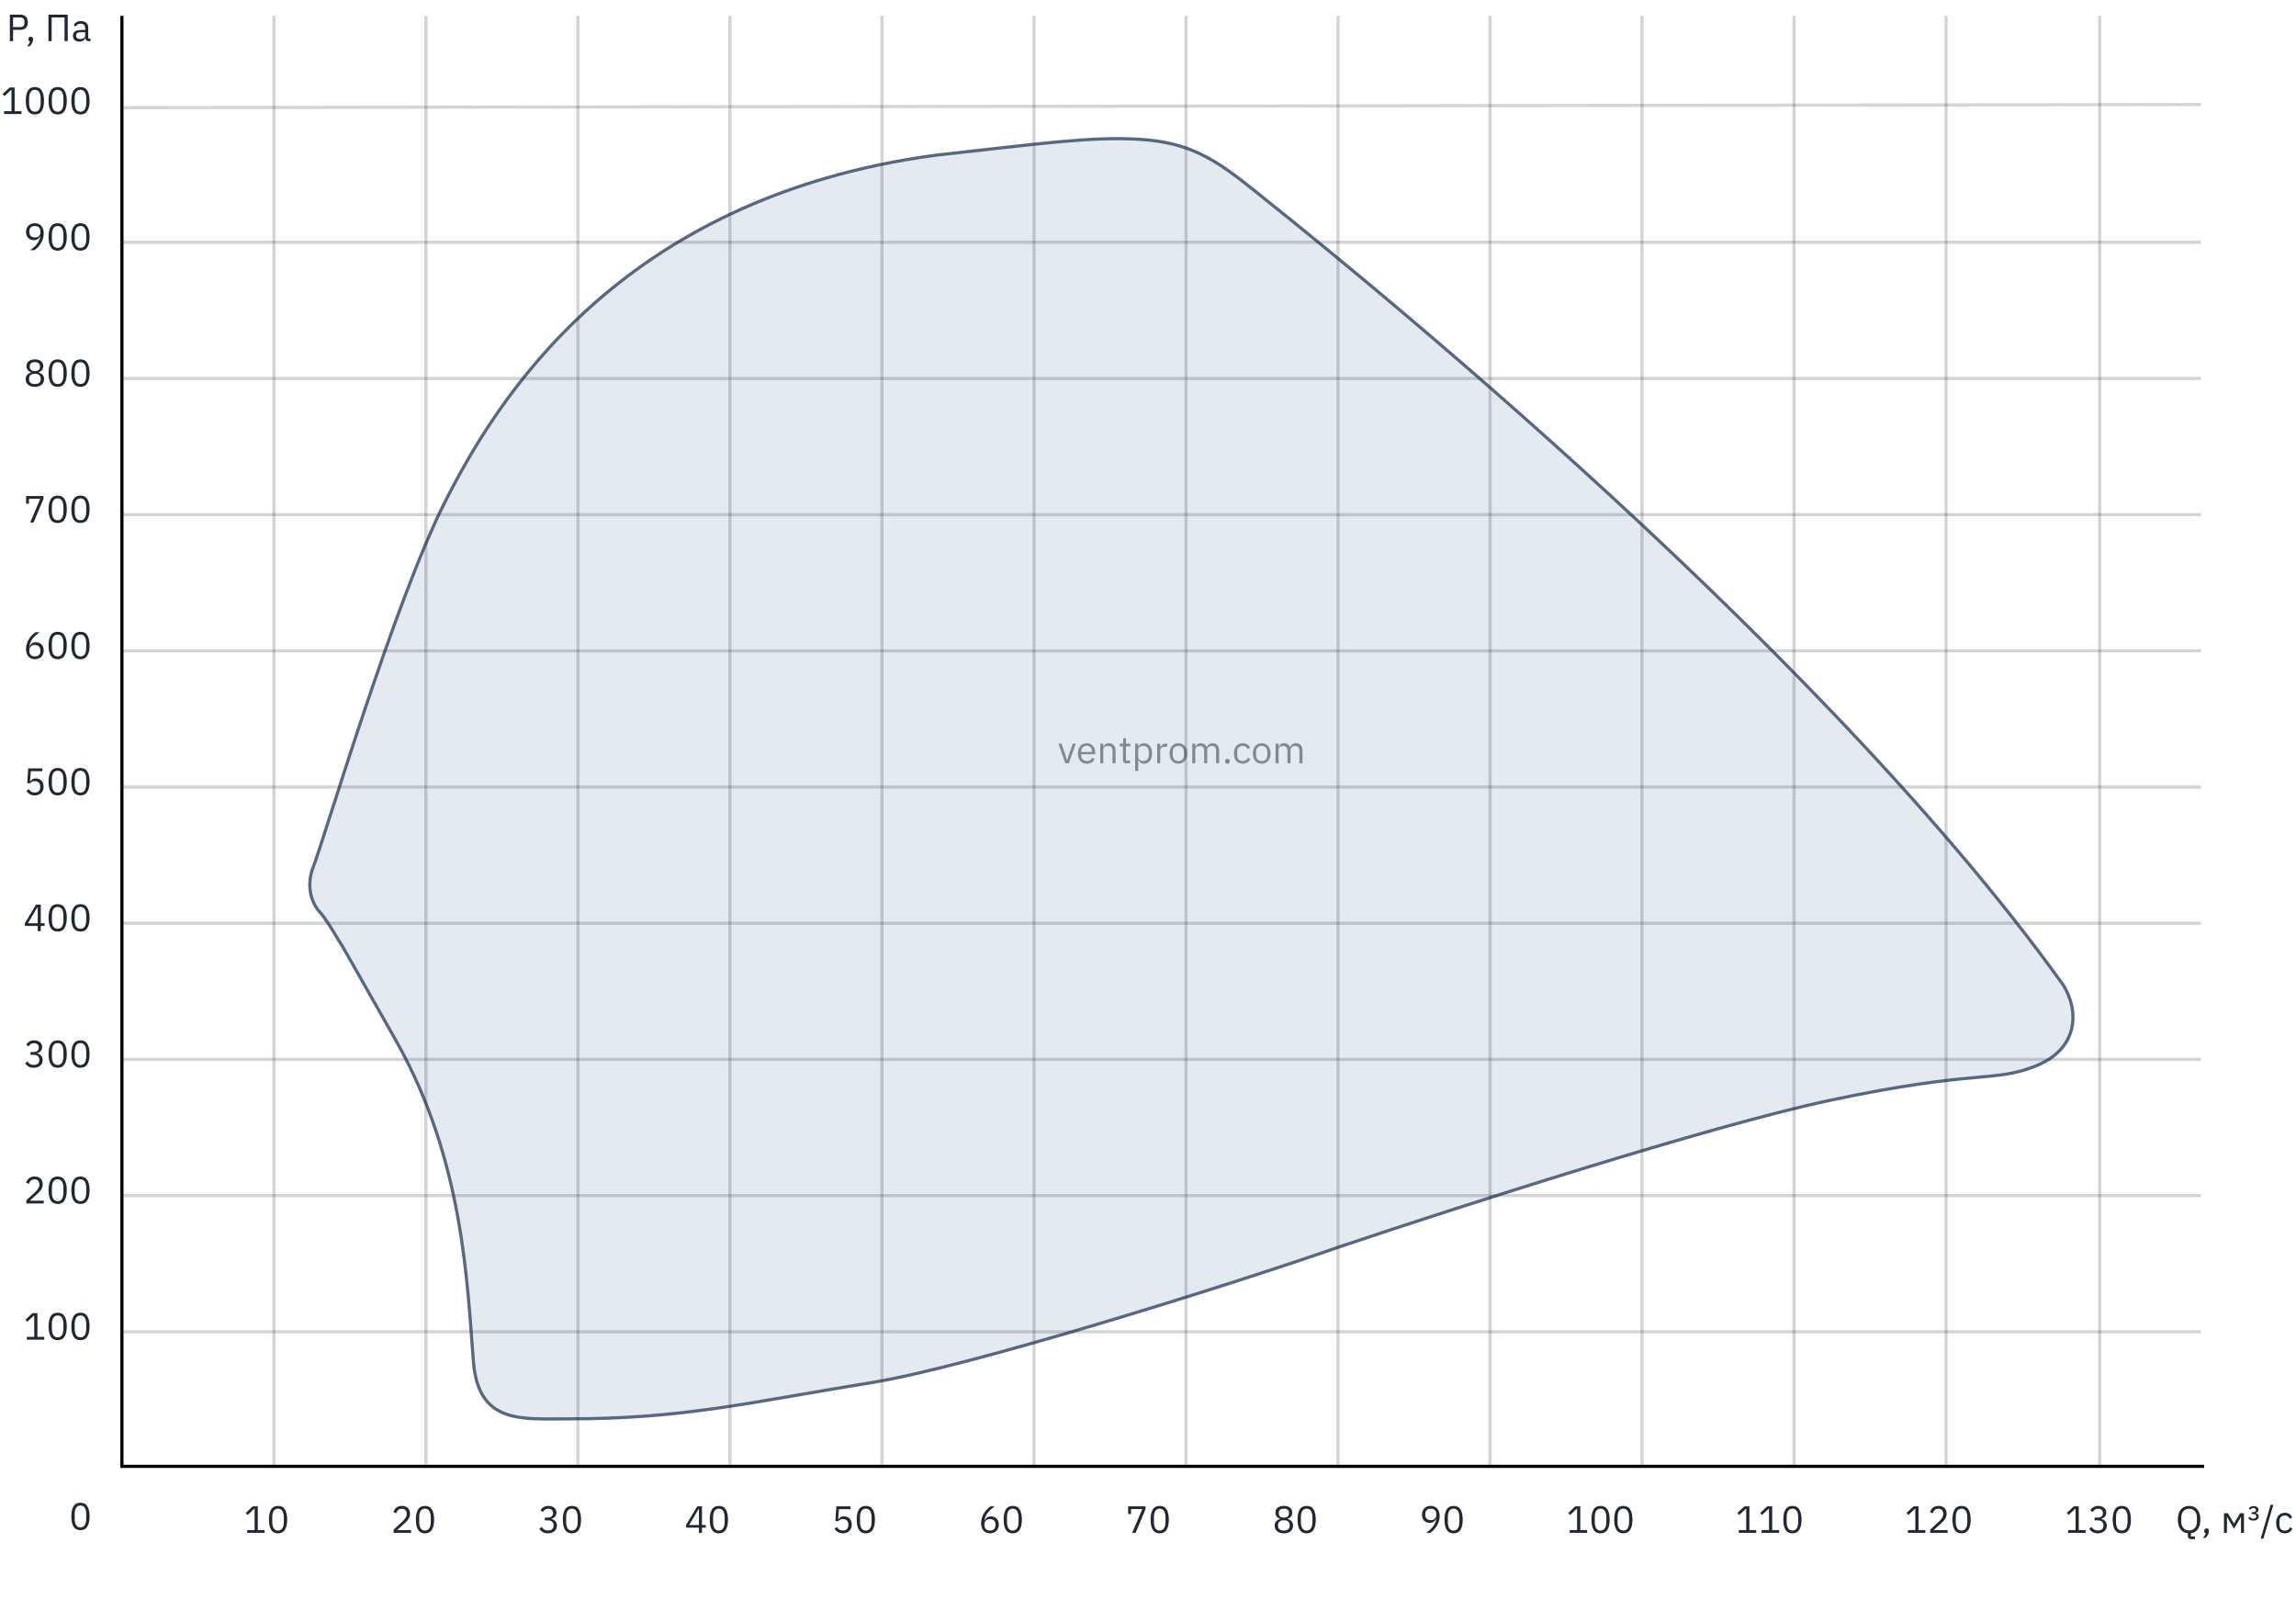 <?xml version="1.0" encoding="UTF-8"?> <svg xmlns="http://www.w3.org/2000/svg" width="725" height="512" viewBox="0 0 725 512" fill="none"> <rect width="725" height="512" fill="white"></rect> <path d="M149.5 430C151.1 449.6 164.5 448 179 448C216 448 235.5 442.971 275.5 436.5C305.5 431.647 386.167 406.5 423.5 393.5C459.167 381.5 539.9 355.5 577.5 347.5C624.5 337.5 629.5 342 643 336.5C656.5 331 656.5 319 651.5 311C570.5 198 409.5 71 396.5 60.5C383.5 50 375.5 45 360 44C344.5 43 327.5 45.5 295.5 49C195 62.5 156.5 127 140.5 158.5C124.5 190 102 266 99 273.5C96 281 99.5 286.5 101 288C102.5 289.5 105.5 294.5 107 297C108.5 299.5 103.5 290.5 125 328.5C146.5 366.5 147.5 405.5 149.5 430Z" fill="#E5EAF0" stroke="#586880"></path> <path d="M38.5 5L38.5 463" stroke="black"></path> <line opacity="0.2" x1="695" y1="420.5" x2="38" y2="420.5" stroke="#212833"></line> <line opacity="0.2" x1="695" y1="377.5" x2="38" y2="377.5" stroke="#212833"></line> <line opacity="0.2" x1="695" y1="334.5" x2="38" y2="334.5" stroke="#212833"></line> <line opacity="0.2" x1="695" y1="291.5" x2="38" y2="291.5" stroke="#212833"></line> <line opacity="0.2" x1="695" y1="248.5" x2="38" y2="248.5" stroke="#212833"></line> <line opacity="0.2" x1="695" y1="205.5" x2="38" y2="205.5" stroke="#212833"></line> <line opacity="0.2" x1="695" y1="162.5" x2="38" y2="162.5" stroke="#212833"></line> <line opacity="0.2" x1="695" y1="119.5" x2="38" y2="119.5" stroke="#212833"></line> <line opacity="0.2" x1="695" y1="76.5" x2="38" y2="76.5" stroke="#212833"></line> <path opacity="0.2" d="M695 33L38 34" stroke="#212833"></path> <line opacity="0.2" x1="86.5" y1="463" x2="86.5" y2="5" stroke="#212833"></line> <line opacity="0.2" x1="134.5" y1="463" x2="134.5" y2="5" stroke="#212833"></line> <line opacity="0.2" x1="182.5" y1="463" x2="182.5" y2="5" stroke="#212833"></line> <line opacity="0.2" x1="230.5" y1="463" x2="230.5" y2="5" stroke="#212833"></line> <line opacity="0.2" x1="278.5" y1="463" x2="278.5" y2="5" stroke="#212833"></line> <line opacity="0.2" x1="326.5" y1="463" x2="326.5" y2="5" stroke="#212833"></line> <line opacity="0.2" x1="374.5" y1="463" x2="374.5" y2="5" stroke="#212833"></line> <line opacity="0.2" x1="422.5" y1="463" x2="422.5" y2="5" stroke="#212833"></line> <line opacity="0.2" x1="470.5" y1="463" x2="470.5" y2="5" stroke="#212833"></line> <line opacity="0.2" x1="518.5" y1="463" x2="518.5" y2="5" stroke="#212833"></line> <line opacity="0.2" x1="566.499" y1="463" x2="566.499" y2="5" stroke="#212833"></line> <line opacity="0.2" x1="614.5" y1="463" x2="614.5" y2="5" stroke="#212833"></line> <path opacity="0.2" d="M663 463L663 5" stroke="#212833"></path> <path d="M38 463H696" stroke="black"></path> <path d="M1.275 36V35.112H3.615V28.368H3.531L1.419 30.336L0.831 29.7L3.051 27.624H4.623V35.112H6.783V36H1.275ZM11.014 36.144C10.014 36.144 9.282 35.764 8.818 35.004C8.362 34.244 8.134 33.18 8.134 31.812C8.134 30.444 8.362 29.38 8.818 28.62C9.282 27.86 10.014 27.48 11.014 27.48C12.014 27.48 12.742 27.86 13.198 28.62C13.662 29.38 13.894 30.444 13.894 31.812C13.894 33.18 13.662 34.244 13.198 35.004C12.742 35.764 12.014 36.144 11.014 36.144ZM11.014 35.268C11.342 35.268 11.622 35.2 11.854 35.064C12.086 34.928 12.274 34.736 12.418 34.488C12.562 34.24 12.666 33.948 12.73 33.612C12.802 33.276 12.838 32.904 12.838 32.496V31.128C12.838 30.72 12.802 30.348 12.73 30.012C12.666 29.676 12.562 29.384 12.418 29.136C12.274 28.888 12.086 28.696 11.854 28.56C11.622 28.424 11.342 28.356 11.014 28.356C10.686 28.356 10.406 28.424 10.174 28.56C9.942 28.696 9.754 28.888 9.61 29.136C9.466 29.384 9.358 29.676 9.286 30.012C9.222 30.348 9.19 30.72 9.19 31.128V32.496C9.19 32.904 9.222 33.276 9.286 33.612C9.358 33.948 9.466 34.24 9.61 34.488C9.754 34.736 9.942 34.928 10.174 35.064C10.406 35.2 10.686 35.268 11.014 35.268ZM18.209 36.144C17.209 36.144 16.477 35.764 16.013 35.004C15.557 34.244 15.329 33.18 15.329 31.812C15.329 30.444 15.557 29.38 16.013 28.62C16.477 27.86 17.209 27.48 18.209 27.48C19.209 27.48 19.937 27.86 20.393 28.62C20.857 29.38 21.089 30.444 21.089 31.812C21.089 33.18 20.857 34.244 20.393 35.004C19.937 35.764 19.209 36.144 18.209 36.144ZM18.209 35.268C18.537 35.268 18.817 35.2 19.049 35.064C19.281 34.928 19.469 34.736 19.613 34.488C19.757 34.24 19.861 33.948 19.925 33.612C19.997 33.276 20.033 32.904 20.033 32.496V31.128C20.033 30.72 19.997 30.348 19.925 30.012C19.861 29.676 19.757 29.384 19.613 29.136C19.469 28.888 19.281 28.696 19.049 28.56C18.817 28.424 18.537 28.356 18.209 28.356C17.881 28.356 17.601 28.424 17.369 28.56C17.137 28.696 16.949 28.888 16.805 29.136C16.661 29.384 16.553 29.676 16.481 30.012C16.417 30.348 16.385 30.72 16.385 31.128V32.496C16.385 32.904 16.417 33.276 16.481 33.612C16.553 33.948 16.661 34.24 16.805 34.488C16.949 34.736 17.137 34.928 17.369 35.064C17.601 35.2 17.881 35.268 18.209 35.268ZM25.405 36.144C24.405 36.144 23.673 35.764 23.209 35.004C22.753 34.244 22.525 33.18 22.525 31.812C22.525 30.444 22.753 29.38 23.209 28.62C23.673 27.86 24.405 27.48 25.405 27.48C26.405 27.48 27.133 27.86 27.589 28.62C28.053 29.38 28.285 30.444 28.285 31.812C28.285 33.18 28.053 34.244 27.589 35.004C27.133 35.764 26.405 36.144 25.405 36.144ZM25.405 35.268C25.733 35.268 26.013 35.2 26.245 35.064C26.477 34.928 26.665 34.736 26.809 34.488C26.953 34.24 27.057 33.948 27.121 33.612C27.193 33.276 27.229 32.904 27.229 32.496V31.128C27.229 30.72 27.193 30.348 27.121 30.012C27.057 29.676 26.953 29.384 26.809 29.136C26.665 28.888 26.477 28.696 26.245 28.56C26.013 28.424 25.733 28.356 25.405 28.356C25.077 28.356 24.797 28.424 24.565 28.56C24.333 28.696 24.145 28.888 24.001 29.136C23.857 29.384 23.749 29.676 23.677 30.012C23.613 30.348 23.581 30.72 23.581 31.128V32.496C23.581 32.904 23.613 33.276 23.677 33.612C23.749 33.948 23.857 34.24 24.001 34.488C24.145 34.736 24.333 34.928 24.565 35.064C24.797 35.2 25.077 35.268 25.405 35.268ZM13.81 73.696C13.81 74.32 13.718 74.908 13.534 75.46C13.35 76.004 13.11 76.504 12.814 76.96C12.526 77.408 12.206 77.808 11.854 78.16C11.502 78.504 11.158 78.784 10.822 79H9.526C9.974 78.672 10.374 78.352 10.726 78.04C11.078 77.728 11.386 77.404 11.65 77.068C11.914 76.724 12.138 76.36 12.322 75.976C12.506 75.584 12.654 75.144 12.766 74.656L12.706 74.632C12.506 74.976 12.246 75.264 11.926 75.496C11.614 75.72 11.202 75.832 10.69 75.832C10.33 75.832 9.998 75.772 9.694 75.652C9.39 75.532 9.13 75.36 8.914 75.136C8.698 74.912 8.526 74.644 8.398 74.332C8.278 74.012 8.218 73.652 8.218 73.252C8.218 72.844 8.282 72.472 8.41 72.136C8.546 71.792 8.734 71.5 8.974 71.26C9.222 71.012 9.514 70.82 9.85 70.684C10.194 70.548 10.578 70.48 11.002 70.48C11.434 70.48 11.822 70.556 12.166 70.708C12.518 70.852 12.814 71.064 13.054 71.344C13.302 71.616 13.49 71.952 13.618 72.352C13.746 72.752 13.81 73.2 13.81 73.696ZM11.014 74.98C11.566 74.98 11.994 74.828 12.298 74.524C12.61 74.22 12.766 73.784 12.766 73.216V73.12C12.766 72.552 12.61 72.116 12.298 71.812C11.994 71.508 11.566 71.356 11.014 71.356C10.462 71.356 10.03 71.508 9.718 71.812C9.414 72.116 9.262 72.552 9.262 73.12V73.216C9.262 73.784 9.414 74.22 9.718 74.524C10.03 74.828 10.462 74.98 11.014 74.98ZM18.209 79.144C17.209 79.144 16.477 78.764 16.013 78.004C15.557 77.244 15.329 76.18 15.329 74.812C15.329 73.444 15.557 72.38 16.013 71.62C16.477 70.86 17.209 70.48 18.209 70.48C19.209 70.48 19.937 70.86 20.393 71.62C20.857 72.38 21.089 73.444 21.089 74.812C21.089 76.18 20.857 77.244 20.393 78.004C19.937 78.764 19.209 79.144 18.209 79.144ZM18.209 78.268C18.537 78.268 18.817 78.2 19.049 78.064C19.281 77.928 19.469 77.736 19.613 77.488C19.757 77.24 19.861 76.948 19.925 76.612C19.997 76.276 20.033 75.904 20.033 75.496V74.128C20.033 73.72 19.997 73.348 19.925 73.012C19.861 72.676 19.757 72.384 19.613 72.136C19.469 71.888 19.281 71.696 19.049 71.56C18.817 71.424 18.537 71.356 18.209 71.356C17.881 71.356 17.601 71.424 17.369 71.56C17.137 71.696 16.949 71.888 16.805 72.136C16.661 72.384 16.553 72.676 16.481 73.012C16.417 73.348 16.385 73.72 16.385 74.128V75.496C16.385 75.904 16.417 76.276 16.481 76.612C16.553 76.948 16.661 77.24 16.805 77.488C16.949 77.736 17.137 77.928 17.369 78.064C17.601 78.2 17.881 78.268 18.209 78.268ZM25.405 79.144C24.405 79.144 23.673 78.764 23.209 78.004C22.753 77.244 22.525 76.18 22.525 74.812C22.525 73.444 22.753 72.38 23.209 71.62C23.673 70.86 24.405 70.48 25.405 70.48C26.405 70.48 27.133 70.86 27.589 71.62C28.053 72.38 28.285 73.444 28.285 74.812C28.285 76.18 28.053 77.244 27.589 78.004C27.133 78.764 26.405 79.144 25.405 79.144ZM25.405 78.268C25.733 78.268 26.013 78.2 26.245 78.064C26.477 77.928 26.665 77.736 26.809 77.488C26.953 77.24 27.057 76.948 27.121 76.612C27.193 76.276 27.229 75.904 27.229 75.496V74.128C27.229 73.72 27.193 73.348 27.121 73.012C27.057 72.676 26.953 72.384 26.809 72.136C26.665 71.888 26.477 71.696 26.245 71.56C26.013 71.424 25.733 71.356 25.405 71.356C25.077 71.356 24.797 71.424 24.565 71.56C24.333 71.696 24.145 71.888 24.001 72.136C23.857 72.384 23.749 72.676 23.677 73.012C23.613 73.348 23.581 73.72 23.581 74.128V75.496C23.581 75.904 23.613 76.276 23.677 76.612C23.749 76.948 23.857 77.24 24.001 77.488C24.145 77.736 24.333 77.928 24.565 78.064C24.797 78.2 25.077 78.268 25.405 78.268ZM11.014 122.144C10.534 122.144 10.114 122.084 9.754 121.964C9.394 121.836 9.09 121.664 8.842 121.448C8.602 121.232 8.418 120.976 8.29 120.68C8.17 120.384 8.11 120.064 8.11 119.72C8.11 119.144 8.266 118.688 8.578 118.352C8.89 118.016 9.298 117.78 9.802 117.644V117.548C9.362 117.396 9.01 117.152 8.746 116.816C8.49 116.472 8.362 116.06 8.362 115.58C8.362 114.94 8.594 114.432 9.058 114.056C9.522 113.672 10.174 113.48 11.014 113.48C11.854 113.48 12.506 113.672 12.97 114.056C13.434 114.432 13.666 114.94 13.666 115.58C13.666 116.06 13.534 116.472 13.27 116.816C13.014 117.152 12.666 117.396 12.226 117.548V117.644C12.73 117.78 13.138 118.016 13.45 118.352C13.762 118.688 13.918 119.144 13.918 119.72C13.918 120.064 13.854 120.384 13.726 120.68C13.606 120.976 13.422 121.232 13.174 121.448C12.934 121.664 12.634 121.836 12.274 121.964C11.914 122.084 11.494 122.144 11.014 122.144ZM11.014 121.268C11.598 121.268 12.05 121.14 12.37 120.884C12.69 120.62 12.85 120.248 12.85 119.768V119.516C12.85 119.036 12.69 118.668 12.37 118.412C12.05 118.148 11.598 118.016 11.014 118.016C10.43 118.016 9.978 118.148 9.658 118.412C9.338 118.668 9.178 119.036 9.178 119.516V119.768C9.178 120.248 9.338 120.62 9.658 120.884C9.978 121.14 10.43 121.268 11.014 121.268ZM11.014 117.176C11.542 117.176 11.942 117.064 12.214 116.84C12.486 116.616 12.622 116.288 12.622 115.856V115.676C12.622 115.244 12.486 114.916 12.214 114.692C11.942 114.468 11.542 114.356 11.014 114.356C10.486 114.356 10.086 114.468 9.814 114.692C9.542 114.916 9.406 115.244 9.406 115.676V115.856C9.406 116.288 9.542 116.616 9.814 116.84C10.086 117.064 10.486 117.176 11.014 117.176ZM18.209 122.144C17.209 122.144 16.477 121.764 16.013 121.004C15.557 120.244 15.329 119.18 15.329 117.812C15.329 116.444 15.557 115.38 16.013 114.62C16.477 113.86 17.209 113.48 18.209 113.48C19.209 113.48 19.937 113.86 20.393 114.62C20.857 115.38 21.089 116.444 21.089 117.812C21.089 119.18 20.857 120.244 20.393 121.004C19.937 121.764 19.209 122.144 18.209 122.144ZM18.209 121.268C18.537 121.268 18.817 121.2 19.049 121.064C19.281 120.928 19.469 120.736 19.613 120.488C19.757 120.24 19.861 119.948 19.925 119.612C19.997 119.276 20.033 118.904 20.033 118.496V117.128C20.033 116.72 19.997 116.348 19.925 116.012C19.861 115.676 19.757 115.384 19.613 115.136C19.469 114.888 19.281 114.696 19.049 114.56C18.817 114.424 18.537 114.356 18.209 114.356C17.881 114.356 17.601 114.424 17.369 114.56C17.137 114.696 16.949 114.888 16.805 115.136C16.661 115.384 16.553 115.676 16.481 116.012C16.417 116.348 16.385 116.72 16.385 117.128V118.496C16.385 118.904 16.417 119.276 16.481 119.612C16.553 119.948 16.661 120.24 16.805 120.488C16.949 120.736 17.137 120.928 17.369 121.064C17.601 121.2 17.881 121.268 18.209 121.268ZM25.405 122.144C24.405 122.144 23.673 121.764 23.209 121.004C22.753 120.244 22.525 119.18 22.525 117.812C22.525 116.444 22.753 115.38 23.209 114.62C23.673 113.86 24.405 113.48 25.405 113.48C26.405 113.48 27.133 113.86 27.589 114.62C28.053 115.38 28.285 116.444 28.285 117.812C28.285 119.18 28.053 120.244 27.589 121.004C27.133 121.764 26.405 122.144 25.405 122.144ZM25.405 121.268C25.733 121.268 26.013 121.2 26.245 121.064C26.477 120.928 26.665 120.736 26.809 120.488C26.953 120.24 27.057 119.948 27.121 119.612C27.193 119.276 27.229 118.904 27.229 118.496V117.128C27.229 116.72 27.193 116.348 27.121 116.012C27.057 115.676 26.953 115.384 26.809 115.136C26.665 114.888 26.477 114.696 26.245 114.56C26.013 114.424 25.733 114.356 25.405 114.356C25.077 114.356 24.797 114.424 24.565 114.56C24.333 114.696 24.145 114.888 24.001 115.136C23.857 115.384 23.749 115.676 23.677 116.012C23.613 116.348 23.581 116.72 23.581 117.128V118.496C23.581 118.904 23.613 119.276 23.677 119.612C23.749 119.948 23.857 120.24 24.001 120.488C24.145 120.736 24.333 120.928 24.565 121.064C24.797 121.2 25.077 121.268 25.405 121.268ZM9.514 165L12.718 157.488H9.142V159.048H8.242V156.624H13.738V157.512L10.594 165H9.514ZM18.209 165.144C17.209 165.144 16.477 164.764 16.013 164.004C15.557 163.244 15.329 162.18 15.329 160.812C15.329 159.444 15.557 158.38 16.013 157.62C16.477 156.86 17.209 156.48 18.209 156.48C19.209 156.48 19.937 156.86 20.393 157.62C20.857 158.38 21.089 159.444 21.089 160.812C21.089 162.18 20.857 163.244 20.393 164.004C19.937 164.764 19.209 165.144 18.209 165.144ZM18.209 164.268C18.537 164.268 18.817 164.2 19.049 164.064C19.281 163.928 19.469 163.736 19.613 163.488C19.757 163.24 19.861 162.948 19.925 162.612C19.997 162.276 20.033 161.904 20.033 161.496V160.128C20.033 159.72 19.997 159.348 19.925 159.012C19.861 158.676 19.757 158.384 19.613 158.136C19.469 157.888 19.281 157.696 19.049 157.56C18.817 157.424 18.537 157.356 18.209 157.356C17.881 157.356 17.601 157.424 17.369 157.56C17.137 157.696 16.949 157.888 16.805 158.136C16.661 158.384 16.553 158.676 16.481 159.012C16.417 159.348 16.385 159.72 16.385 160.128V161.496C16.385 161.904 16.417 162.276 16.481 162.612C16.553 162.948 16.661 163.24 16.805 163.488C16.949 163.736 17.137 163.928 17.369 164.064C17.601 164.2 17.881 164.268 18.209 164.268ZM25.405 165.144C24.405 165.144 23.673 164.764 23.209 164.004C22.753 163.244 22.525 162.18 22.525 160.812C22.525 159.444 22.753 158.38 23.209 157.62C23.673 156.86 24.405 156.48 25.405 156.48C26.405 156.48 27.133 156.86 27.589 157.62C28.053 158.38 28.285 159.444 28.285 160.812C28.285 162.18 28.053 163.244 27.589 164.004C27.133 164.764 26.405 165.144 25.405 165.144ZM25.405 164.268C25.733 164.268 26.013 164.2 26.245 164.064C26.477 163.928 26.665 163.736 26.809 163.488C26.953 163.24 27.057 162.948 27.121 162.612C27.193 162.276 27.229 161.904 27.229 161.496V160.128C27.229 159.72 27.193 159.348 27.121 159.012C27.057 158.676 26.953 158.384 26.809 158.136C26.665 157.888 26.477 157.696 26.245 157.56C26.013 157.424 25.733 157.356 25.405 157.356C25.077 157.356 24.797 157.424 24.565 157.56C24.333 157.696 24.145 157.888 24.001 158.136C23.857 158.384 23.749 158.676 23.677 159.012C23.613 159.348 23.581 159.72 23.581 160.128V161.496C23.581 161.904 23.613 162.276 23.677 162.612C23.749 162.948 23.857 163.24 24.001 163.488C24.145 163.736 24.333 163.928 24.565 164.064C24.797 164.2 25.077 164.268 25.405 164.268ZM11.026 208.144C10.594 208.144 10.202 208.072 9.85 207.928C9.506 207.776 9.21 207.564 8.962 207.292C8.722 207.012 8.538 206.672 8.41 206.272C8.282 205.872 8.218 205.424 8.218 204.928C8.218 204.304 8.31 203.72 8.494 203.176C8.678 202.624 8.914 202.124 9.202 201.676C9.498 201.22 9.822 200.82 10.174 200.476C10.526 200.124 10.87 199.84 11.206 199.624H12.502C12.054 199.952 11.654 200.272 11.302 200.584C10.95 200.896 10.642 201.224 10.378 201.568C10.114 201.904 9.89 202.268 9.706 202.66C9.522 203.044 9.374 203.48 9.262 203.968L9.322 203.992C9.522 203.648 9.778 203.364 10.09 203.14C10.41 202.908 10.826 202.792 11.338 202.792C11.698 202.792 12.03 202.852 12.334 202.972C12.638 203.092 12.898 203.264 13.114 203.488C13.33 203.712 13.498 203.984 13.618 204.304C13.746 204.624 13.81 204.98 13.81 205.372C13.81 205.78 13.742 206.156 13.606 206.5C13.478 206.836 13.29 207.128 13.042 207.376C12.802 207.616 12.51 207.804 12.166 207.94C11.822 208.076 11.442 208.144 11.026 208.144ZM11.014 207.268C11.566 207.268 11.994 207.116 12.298 206.812C12.61 206.508 12.766 206.072 12.766 205.504V205.408C12.766 204.84 12.61 204.404 12.298 204.1C11.994 203.796 11.566 203.644 11.014 203.644C10.462 203.644 10.03 203.796 9.718 204.1C9.414 204.404 9.262 204.84 9.262 205.408V205.504C9.262 206.072 9.414 206.508 9.718 206.812C10.03 207.116 10.462 207.268 11.014 207.268ZM18.209 208.144C17.209 208.144 16.477 207.764 16.013 207.004C15.557 206.244 15.329 205.18 15.329 203.812C15.329 202.444 15.557 201.38 16.013 200.62C16.477 199.86 17.209 199.48 18.209 199.48C19.209 199.48 19.937 199.86 20.393 200.62C20.857 201.38 21.089 202.444 21.089 203.812C21.089 205.18 20.857 206.244 20.393 207.004C19.937 207.764 19.209 208.144 18.209 208.144ZM18.209 207.268C18.537 207.268 18.817 207.2 19.049 207.064C19.281 206.928 19.469 206.736 19.613 206.488C19.757 206.24 19.861 205.948 19.925 205.612C19.997 205.276 20.033 204.904 20.033 204.496V203.128C20.033 202.72 19.997 202.348 19.925 202.012C19.861 201.676 19.757 201.384 19.613 201.136C19.469 200.888 19.281 200.696 19.049 200.56C18.817 200.424 18.537 200.356 18.209 200.356C17.881 200.356 17.601 200.424 17.369 200.56C17.137 200.696 16.949 200.888 16.805 201.136C16.661 201.384 16.553 201.676 16.481 202.012C16.417 202.348 16.385 202.72 16.385 203.128V204.496C16.385 204.904 16.417 205.276 16.481 205.612C16.553 205.948 16.661 206.24 16.805 206.488C16.949 206.736 17.137 206.928 17.369 207.064C17.601 207.2 17.881 207.268 18.209 207.268ZM25.405 208.144C24.405 208.144 23.673 207.764 23.209 207.004C22.753 206.244 22.525 205.18 22.525 203.812C22.525 202.444 22.753 201.38 23.209 200.62C23.673 199.86 24.405 199.48 25.405 199.48C26.405 199.48 27.133 199.86 27.589 200.62C28.053 201.38 28.285 202.444 28.285 203.812C28.285 205.18 28.053 206.244 27.589 207.004C27.133 207.764 26.405 208.144 25.405 208.144ZM25.405 207.268C25.733 207.268 26.013 207.2 26.245 207.064C26.477 206.928 26.665 206.736 26.809 206.488C26.953 206.24 27.057 205.948 27.121 205.612C27.193 205.276 27.229 204.904 27.229 204.496V203.128C27.229 202.72 27.193 202.348 27.121 202.012C27.057 201.676 26.953 201.384 26.809 201.136C26.665 200.888 26.477 200.696 26.245 200.56C26.013 200.424 25.733 200.356 25.405 200.356C25.077 200.356 24.797 200.424 24.565 200.56C24.333 200.696 24.145 200.888 24.001 201.136C23.857 201.384 23.749 201.676 23.677 202.012C23.613 202.348 23.581 202.72 23.581 203.128V204.496C23.581 204.904 23.613 205.276 23.677 205.612C23.749 205.948 23.857 206.24 24.001 206.488C24.145 206.736 24.333 206.928 24.565 207.064C24.797 207.2 25.077 207.268 25.405 207.268ZM13.39 243.512H9.718L9.478 246.704H9.562C9.762 246.424 9.986 246.2 10.234 246.032C10.49 245.864 10.838 245.78 11.278 245.78C11.638 245.78 11.97 245.84 12.274 245.96C12.578 246.08 12.842 246.252 13.066 246.476C13.29 246.692 13.462 246.96 13.582 247.28C13.71 247.6 13.774 247.964 13.774 248.372C13.774 248.78 13.71 249.156 13.582 249.5C13.454 249.836 13.266 250.128 13.018 250.376C12.778 250.616 12.482 250.804 12.13 250.94C11.786 251.076 11.394 251.144 10.954 251.144C10.602 251.144 10.29 251.104 10.018 251.024C9.754 250.944 9.518 250.836 9.31 250.7C9.102 250.564 8.918 250.412 8.758 250.244C8.606 250.076 8.466 249.9 8.338 249.716L9.094 249.14C9.198 249.308 9.306 249.46 9.418 249.596C9.538 249.732 9.666 249.848 9.802 249.944C9.946 250.04 10.11 250.116 10.294 250.172C10.478 250.22 10.698 250.244 10.954 250.244C11.53 250.244 11.966 250.092 12.262 249.788C12.558 249.484 12.706 249.056 12.706 248.504V248.384C12.706 247.832 12.558 247.404 12.262 247.1C11.966 246.796 11.53 246.644 10.954 246.644C10.57 246.644 10.266 246.716 10.042 246.86C9.826 246.996 9.63 247.16 9.454 247.352L8.602 247.232L8.902 242.624H13.39V243.512ZM18.209 251.144C17.209 251.144 16.477 250.764 16.013 250.004C15.557 249.244 15.329 248.18 15.329 246.812C15.329 245.444 15.557 244.38 16.013 243.62C16.477 242.86 17.209 242.48 18.209 242.48C19.209 242.48 19.937 242.86 20.393 243.62C20.857 244.38 21.089 245.444 21.089 246.812C21.089 248.18 20.857 249.244 20.393 250.004C19.937 250.764 19.209 251.144 18.209 251.144ZM18.209 250.268C18.537 250.268 18.817 250.2 19.049 250.064C19.281 249.928 19.469 249.736 19.613 249.488C19.757 249.24 19.861 248.948 19.925 248.612C19.997 248.276 20.033 247.904 20.033 247.496V246.128C20.033 245.72 19.997 245.348 19.925 245.012C19.861 244.676 19.757 244.384 19.613 244.136C19.469 243.888 19.281 243.696 19.049 243.56C18.817 243.424 18.537 243.356 18.209 243.356C17.881 243.356 17.601 243.424 17.369 243.56C17.137 243.696 16.949 243.888 16.805 244.136C16.661 244.384 16.553 244.676 16.481 245.012C16.417 245.348 16.385 245.72 16.385 246.128V247.496C16.385 247.904 16.417 248.276 16.481 248.612C16.553 248.948 16.661 249.24 16.805 249.488C16.949 249.736 17.137 249.928 17.369 250.064C17.601 250.2 17.881 250.268 18.209 250.268ZM25.405 251.144C24.405 251.144 23.673 250.764 23.209 250.004C22.753 249.244 22.525 248.18 22.525 246.812C22.525 245.444 22.753 244.38 23.209 243.62C23.673 242.86 24.405 242.48 25.405 242.48C26.405 242.48 27.133 242.86 27.589 243.62C28.053 244.38 28.285 245.444 28.285 246.812C28.285 248.18 28.053 249.244 27.589 250.004C27.133 250.764 26.405 251.144 25.405 251.144ZM25.405 250.268C25.733 250.268 26.013 250.2 26.245 250.064C26.477 249.928 26.665 249.736 26.809 249.488C26.953 249.24 27.057 248.948 27.121 248.612C27.193 248.276 27.229 247.904 27.229 247.496V246.128C27.229 245.72 27.193 245.348 27.121 245.012C27.057 244.676 26.953 244.384 26.809 244.136C26.665 243.888 26.477 243.696 26.245 243.56C26.013 243.424 25.733 243.356 25.405 243.356C25.077 243.356 24.797 243.424 24.565 243.56C24.333 243.696 24.145 243.888 24.001 244.136C23.857 244.384 23.749 244.676 23.677 245.012C23.613 245.348 23.581 245.72 23.581 246.128V247.496C23.581 247.904 23.613 248.276 23.677 248.612C23.749 248.948 23.857 249.24 24.001 249.488C24.145 249.736 24.333 249.928 24.565 250.064C24.797 250.2 25.077 250.268 25.405 250.268ZM11.914 294V292.356H7.87V291.468L11.374 285.624H12.874V291.516H14.086V292.356H12.874V294H11.914ZM8.818 291.516H11.914V286.404H11.854L8.818 291.516ZM18.209 294.144C17.209 294.144 16.477 293.764 16.013 293.004C15.557 292.244 15.329 291.18 15.329 289.812C15.329 288.444 15.557 287.38 16.013 286.62C16.477 285.86 17.209 285.48 18.209 285.48C19.209 285.48 19.937 285.86 20.393 286.62C20.857 287.38 21.089 288.444 21.089 289.812C21.089 291.18 20.857 292.244 20.393 293.004C19.937 293.764 19.209 294.144 18.209 294.144ZM18.209 293.268C18.537 293.268 18.817 293.2 19.049 293.064C19.281 292.928 19.469 292.736 19.613 292.488C19.757 292.24 19.861 291.948 19.925 291.612C19.997 291.276 20.033 290.904 20.033 290.496V289.128C20.033 288.72 19.997 288.348 19.925 288.012C19.861 287.676 19.757 287.384 19.613 287.136C19.469 286.888 19.281 286.696 19.049 286.56C18.817 286.424 18.537 286.356 18.209 286.356C17.881 286.356 17.601 286.424 17.369 286.56C17.137 286.696 16.949 286.888 16.805 287.136C16.661 287.384 16.553 287.676 16.481 288.012C16.417 288.348 16.385 288.72 16.385 289.128V290.496C16.385 290.904 16.417 291.276 16.481 291.612C16.553 291.948 16.661 292.24 16.805 292.488C16.949 292.736 17.137 292.928 17.369 293.064C17.601 293.2 17.881 293.268 18.209 293.268ZM25.405 294.144C24.405 294.144 23.673 293.764 23.209 293.004C22.753 292.244 22.525 291.18 22.525 289.812C22.525 288.444 22.753 287.38 23.209 286.62C23.673 285.86 24.405 285.48 25.405 285.48C26.405 285.48 27.133 285.86 27.589 286.62C28.053 287.38 28.285 288.444 28.285 289.812C28.285 291.18 28.053 292.244 27.589 293.004C27.133 293.764 26.405 294.144 25.405 294.144ZM25.405 293.268C25.733 293.268 26.013 293.2 26.245 293.064C26.477 292.928 26.665 292.736 26.809 292.488C26.953 292.24 27.057 291.948 27.121 291.612C27.193 291.276 27.229 290.904 27.229 290.496V289.128C27.229 288.72 27.193 288.348 27.121 288.012C27.057 287.676 26.953 287.384 26.809 287.136C26.665 286.888 26.477 286.696 26.245 286.56C26.013 286.424 25.733 286.356 25.405 286.356C25.077 286.356 24.797 286.424 24.565 286.56C24.333 286.696 24.145 286.888 24.001 287.136C23.857 287.384 23.749 287.676 23.677 288.012C23.613 288.348 23.581 288.72 23.581 289.128V290.496C23.581 290.904 23.613 291.276 23.677 291.612C23.749 291.948 23.857 292.24 24.001 292.488C24.145 292.736 24.333 292.928 24.565 293.064C24.797 293.2 25.077 293.268 25.405 293.268ZM10.546 332.176C11.114 332.176 11.538 332.048 11.818 331.792C12.106 331.528 12.25 331.192 12.25 330.784V330.7C12.25 330.26 12.11 329.932 11.83 329.716C11.558 329.492 11.198 329.38 10.75 329.38C10.318 329.38 9.966 329.476 9.694 329.668C9.422 329.852 9.198 330.104 9.022 330.424L8.278 329.848C8.382 329.68 8.506 329.516 8.65 329.356C8.802 329.188 8.978 329.04 9.178 328.912C9.378 328.784 9.61 328.68 9.874 328.6C10.138 328.52 10.438 328.48 10.774 328.48C11.126 328.48 11.458 328.528 11.77 328.624C12.082 328.712 12.35 328.848 12.574 329.032C12.806 329.208 12.986 329.428 13.114 329.692C13.25 329.956 13.318 330.256 13.318 330.592C13.318 330.864 13.274 331.108 13.186 331.324C13.106 331.54 12.994 331.728 12.85 331.888C12.706 332.048 12.534 332.184 12.334 332.296C12.142 332.408 11.934 332.492 11.71 332.548V332.596C11.934 332.644 12.15 332.724 12.358 332.836C12.574 332.94 12.762 333.08 12.922 333.256C13.09 333.424 13.222 333.632 13.318 333.88C13.422 334.12 13.474 334.396 13.474 334.708C13.474 335.068 13.406 335.4 13.27 335.704C13.134 336 12.942 336.256 12.694 336.472C12.446 336.68 12.146 336.844 11.794 336.964C11.442 337.084 11.054 337.144 10.63 337.144C10.27 337.144 9.95 337.104 9.67 337.024C9.39 336.944 9.142 336.836 8.926 336.7C8.71 336.564 8.518 336.412 8.35 336.244C8.19 336.076 8.046 335.9 7.918 335.716L8.674 335.14C8.778 335.308 8.89 335.46 9.01 335.596C9.138 335.732 9.278 335.848 9.43 335.944C9.582 336.04 9.754 336.116 9.946 336.172C10.138 336.22 10.362 336.244 10.618 336.244C11.21 336.244 11.658 336.112 11.962 335.848C12.266 335.576 12.418 335.192 12.418 334.696V334.6C12.418 334.104 12.266 333.724 11.962 333.46C11.658 333.188 11.21 333.052 10.618 333.052H9.634V332.176H10.546ZM18.209 337.144C17.209 337.144 16.477 336.764 16.013 336.004C15.557 335.244 15.329 334.18 15.329 332.812C15.329 331.444 15.557 330.38 16.013 329.62C16.477 328.86 17.209 328.48 18.209 328.48C19.209 328.48 19.937 328.86 20.393 329.62C20.857 330.38 21.089 331.444 21.089 332.812C21.089 334.18 20.857 335.244 20.393 336.004C19.937 336.764 19.209 337.144 18.209 337.144ZM18.209 336.268C18.537 336.268 18.817 336.2 19.049 336.064C19.281 335.928 19.469 335.736 19.613 335.488C19.757 335.24 19.861 334.948 19.925 334.612C19.997 334.276 20.033 333.904 20.033 333.496V332.128C20.033 331.72 19.997 331.348 19.925 331.012C19.861 330.676 19.757 330.384 19.613 330.136C19.469 329.888 19.281 329.696 19.049 329.56C18.817 329.424 18.537 329.356 18.209 329.356C17.881 329.356 17.601 329.424 17.369 329.56C17.137 329.696 16.949 329.888 16.805 330.136C16.661 330.384 16.553 330.676 16.481 331.012C16.417 331.348 16.385 331.72 16.385 332.128V333.496C16.385 333.904 16.417 334.276 16.481 334.612C16.553 334.948 16.661 335.24 16.805 335.488C16.949 335.736 17.137 335.928 17.369 336.064C17.601 336.2 17.881 336.268 18.209 336.268ZM25.405 337.144C24.405 337.144 23.673 336.764 23.209 336.004C22.753 335.244 22.525 334.18 22.525 332.812C22.525 331.444 22.753 330.38 23.209 329.62C23.673 328.86 24.405 328.48 25.405 328.48C26.405 328.48 27.133 328.86 27.589 329.62C28.053 330.38 28.285 331.444 28.285 332.812C28.285 334.18 28.053 335.244 27.589 336.004C27.133 336.764 26.405 337.144 25.405 337.144ZM25.405 336.268C25.733 336.268 26.013 336.2 26.245 336.064C26.477 335.928 26.665 335.736 26.809 335.488C26.953 335.24 27.057 334.948 27.121 334.612C27.193 334.276 27.229 333.904 27.229 333.496V332.128C27.229 331.72 27.193 331.348 27.121 331.012C27.057 330.676 26.953 330.384 26.809 330.136C26.665 329.888 26.477 329.696 26.245 329.56C26.013 329.424 25.733 329.356 25.405 329.356C25.077 329.356 24.797 329.424 24.565 329.56C24.333 329.696 24.145 329.888 24.001 330.136C23.857 330.384 23.749 330.676 23.677 331.012C23.613 331.348 23.581 331.72 23.581 332.128V333.496C23.581 333.904 23.613 334.276 23.677 334.612C23.749 334.948 23.857 335.24 24.001 335.488C24.145 335.736 24.333 335.928 24.565 336.064C24.797 336.2 25.077 336.268 25.405 336.268ZM13.81 380H8.314V378.968L11.05 376.448C11.442 376.088 11.77 375.708 12.034 375.308C12.298 374.9 12.43 374.492 12.43 374.084V373.94C12.43 373.476 12.302 373.1 12.046 372.812C11.79 372.524 11.402 372.38 10.882 372.38C10.626 372.38 10.402 372.416 10.21 372.488C10.018 372.56 9.85 372.66 9.706 372.788C9.57 372.916 9.454 373.068 9.358 373.244C9.27 373.412 9.198 373.596 9.142 373.796L8.242 373.448C8.322 373.2 8.43 372.96 8.566 372.728C8.71 372.488 8.886 372.276 9.094 372.092C9.31 371.908 9.566 371.76 9.862 371.648C10.166 371.536 10.522 371.48 10.93 371.48C11.338 371.48 11.702 371.54 12.022 371.66C12.342 371.78 12.61 371.948 12.826 372.164C13.042 372.38 13.206 372.636 13.318 372.932C13.438 373.228 13.498 373.556 13.498 373.916C13.498 374.244 13.45 374.548 13.354 374.828C13.266 375.108 13.142 375.376 12.982 375.632C12.822 375.88 12.626 376.124 12.394 376.364C12.17 376.604 11.926 376.844 11.662 377.084L9.406 379.112H13.81V380ZM18.209 380.144C17.209 380.144 16.477 379.764 16.013 379.004C15.557 378.244 15.329 377.18 15.329 375.812C15.329 374.444 15.557 373.38 16.013 372.62C16.477 371.86 17.209 371.48 18.209 371.48C19.209 371.48 19.937 371.86 20.393 372.62C20.857 373.38 21.089 374.444 21.089 375.812C21.089 377.18 20.857 378.244 20.393 379.004C19.937 379.764 19.209 380.144 18.209 380.144ZM18.209 379.268C18.537 379.268 18.817 379.2 19.049 379.064C19.281 378.928 19.469 378.736 19.613 378.488C19.757 378.24 19.861 377.948 19.925 377.612C19.997 377.276 20.033 376.904 20.033 376.496V375.128C20.033 374.72 19.997 374.348 19.925 374.012C19.861 373.676 19.757 373.384 19.613 373.136C19.469 372.888 19.281 372.696 19.049 372.56C18.817 372.424 18.537 372.356 18.209 372.356C17.881 372.356 17.601 372.424 17.369 372.56C17.137 372.696 16.949 372.888 16.805 373.136C16.661 373.384 16.553 373.676 16.481 374.012C16.417 374.348 16.385 374.72 16.385 375.128V376.496C16.385 376.904 16.417 377.276 16.481 377.612C16.553 377.948 16.661 378.24 16.805 378.488C16.949 378.736 17.137 378.928 17.369 379.064C17.601 379.2 17.881 379.268 18.209 379.268ZM25.405 380.144C24.405 380.144 23.673 379.764 23.209 379.004C22.753 378.244 22.525 377.18 22.525 375.812C22.525 374.444 22.753 373.38 23.209 372.62C23.673 371.86 24.405 371.48 25.405 371.48C26.405 371.48 27.133 371.86 27.589 372.62C28.053 373.38 28.285 374.444 28.285 375.812C28.285 377.18 28.053 378.244 27.589 379.004C27.133 379.764 26.405 380.144 25.405 380.144ZM25.405 379.268C25.733 379.268 26.013 379.2 26.245 379.064C26.477 378.928 26.665 378.736 26.809 378.488C26.953 378.24 27.057 377.948 27.121 377.612C27.193 377.276 27.229 376.904 27.229 376.496V375.128C27.229 374.72 27.193 374.348 27.121 374.012C27.057 373.676 26.953 373.384 26.809 373.136C26.665 372.888 26.477 372.696 26.245 372.56C26.013 372.424 25.733 372.356 25.405 372.356C25.077 372.356 24.797 372.424 24.565 372.56C24.333 372.696 24.145 372.888 24.001 373.136C23.857 373.384 23.749 373.676 23.677 374.012C23.613 374.348 23.581 374.72 23.581 375.128V376.496C23.581 376.904 23.613 377.276 23.677 377.612C23.749 377.948 23.857 378.24 24.001 378.488C24.145 378.736 24.333 378.928 24.565 379.064C24.797 379.2 25.077 379.268 25.405 379.268ZM8.47 423V422.112H10.81V415.368H10.726L8.614 417.336L8.026 416.7L10.246 414.624H11.818V422.112H13.978V423H8.47ZM18.209 423.144C17.209 423.144 16.477 422.764 16.013 422.004C15.557 421.244 15.329 420.18 15.329 418.812C15.329 417.444 15.557 416.38 16.013 415.62C16.477 414.86 17.209 414.48 18.209 414.48C19.209 414.48 19.937 414.86 20.393 415.62C20.857 416.38 21.089 417.444 21.089 418.812C21.089 420.18 20.857 421.244 20.393 422.004C19.937 422.764 19.209 423.144 18.209 423.144ZM18.209 422.268C18.537 422.268 18.817 422.2 19.049 422.064C19.281 421.928 19.469 421.736 19.613 421.488C19.757 421.24 19.861 420.948 19.925 420.612C19.997 420.276 20.033 419.904 20.033 419.496V418.128C20.033 417.72 19.997 417.348 19.925 417.012C19.861 416.676 19.757 416.384 19.613 416.136C19.469 415.888 19.281 415.696 19.049 415.56C18.817 415.424 18.537 415.356 18.209 415.356C17.881 415.356 17.601 415.424 17.369 415.56C17.137 415.696 16.949 415.888 16.805 416.136C16.661 416.384 16.553 416.676 16.481 417.012C16.417 417.348 16.385 417.72 16.385 418.128V419.496C16.385 419.904 16.417 420.276 16.481 420.612C16.553 420.948 16.661 421.24 16.805 421.488C16.949 421.736 17.137 421.928 17.369 422.064C17.601 422.2 17.881 422.268 18.209 422.268ZM25.405 423.144C24.405 423.144 23.673 422.764 23.209 422.004C22.753 421.244 22.525 420.18 22.525 418.812C22.525 417.444 22.753 416.38 23.209 415.62C23.673 414.86 24.405 414.48 25.405 414.48C26.405 414.48 27.133 414.86 27.589 415.62C28.053 416.38 28.285 417.444 28.285 418.812C28.285 420.18 28.053 421.244 27.589 422.004C27.133 422.764 26.405 423.144 25.405 423.144ZM25.405 422.268C25.733 422.268 26.013 422.2 26.245 422.064C26.477 421.928 26.665 421.736 26.809 421.488C26.953 421.24 27.057 420.948 27.121 420.612C27.193 420.276 27.229 419.904 27.229 419.496V418.128C27.229 417.72 27.193 417.348 27.121 417.012C27.057 416.676 26.953 416.384 26.809 416.136C26.665 415.888 26.477 415.696 26.245 415.56C26.013 415.424 25.733 415.356 25.405 415.356C25.077 415.356 24.797 415.424 24.565 415.56C24.333 415.696 24.145 415.888 24.001 416.136C23.857 416.384 23.749 416.676 23.677 417.012C23.613 417.348 23.581 417.72 23.581 418.128V419.496C23.581 419.904 23.613 420.276 23.677 420.612C23.749 420.948 23.857 421.24 24.001 421.488C24.145 421.736 24.333 421.928 24.565 422.064C24.797 422.2 25.077 422.268 25.405 422.268Z" fill="#212833"></path> <path d="M3.116 13V4.624H6.452C7.204 4.624 7.78 4.84 8.18 5.272C8.588 5.696 8.792 6.28 8.792 7.024C8.792 7.768 8.588 8.356 8.18 8.788C7.78 9.212 7.204 9.424 6.452 9.424H4.124V13H3.116ZM4.124 8.536H6.452C6.852 8.536 7.16 8.432 7.376 8.224C7.6 8.016 7.712 7.72 7.712 7.336V6.712C7.712 6.328 7.6 6.032 7.376 5.824C7.16 5.616 6.852 5.512 6.452 5.512H4.124V8.536ZM9.714 11.596C9.97 11.596 10.154 11.664 10.266 11.8C10.386 11.928 10.446 12.096 10.446 12.304V12.472C10.446 12.8 10.35 13.16 10.158 13.552C9.966 13.952 9.698 14.3 9.354 14.596H8.55C8.79 14.34 8.982 14.096 9.126 13.864C9.278 13.64 9.386 13.388 9.45 13.108C9.29 13.068 9.17 12.992 9.09 12.88C9.018 12.768 8.982 12.632 8.982 12.472V12.304C8.982 12.096 9.038 11.928 9.15 11.8C9.27 11.664 9.458 11.596 9.714 11.596ZM15.303 4.624H21.387V13H20.38V5.512H16.311V13H15.303V4.624ZM28.028 13C27.668 13 27.408 12.904 27.248 12.712C27.096 12.52 27 12.28 26.96 11.992H26.9C26.764 12.376 26.54 12.664 26.228 12.856C25.916 13.048 25.544 13.144 25.112 13.144C24.456 13.144 23.944 12.976 23.576 12.64C23.216 12.304 23.036 11.848 23.036 11.272C23.036 10.688 23.248 10.24 23.672 9.928C24.104 9.616 24.772 9.46 25.676 9.46H26.9V8.848C26.9 8.408 26.78 8.072 26.54 7.84C26.3 7.608 25.932 7.492 25.436 7.492C25.06 7.492 24.744 7.576 24.488 7.744C24.24 7.912 24.032 8.136 23.864 8.416L23.288 7.876C23.456 7.54 23.724 7.256 24.092 7.024C24.46 6.784 24.924 6.664 25.484 6.664C26.236 6.664 26.82 6.848 27.236 7.216C27.652 7.584 27.86 8.096 27.86 8.752V12.16H28.568V13H28.028ZM25.268 12.328C25.508 12.328 25.728 12.3 25.928 12.244C26.128 12.188 26.3 12.108 26.444 12.004C26.588 11.9 26.7 11.78 26.78 11.644C26.86 11.508 26.9 11.36 26.9 11.2V10.18H25.628C25.076 10.18 24.672 10.26 24.416 10.42C24.168 10.58 24.044 10.812 24.044 11.116V11.368C24.044 11.672 24.152 11.908 24.368 12.076C24.592 12.244 24.892 12.328 25.268 12.328Z" fill="#212833"></path> <path d="M693.096 485.968H691.86C691.524 485.968 691.272 485.872 691.104 485.68C690.936 485.496 690.852 485.264 690.852 484.984V484.132C690.372 484.084 689.936 483.956 689.544 483.748C689.152 483.54 688.82 483.256 688.548 482.896C688.276 482.528 688.064 482.088 687.912 481.576C687.768 481.056 687.696 480.468 687.696 479.812C687.696 479.108 687.78 478.488 687.948 477.952C688.116 477.416 688.352 476.964 688.656 476.596C688.968 476.228 689.34 475.952 689.772 475.768C690.212 475.576 690.704 475.48 691.248 475.48C691.784 475.48 692.272 475.576 692.712 475.768C693.152 475.952 693.524 476.228 693.828 476.596C694.14 476.964 694.38 477.416 694.548 477.952C694.716 478.488 694.8 479.108 694.8 479.812C694.8 481.1 694.532 482.108 693.996 482.836C693.46 483.556 692.732 483.98 691.812 484.108V485.128H693.096V485.968ZM691.248 483.244C691.608 483.244 691.94 483.18 692.244 483.052C692.548 482.924 692.808 482.74 693.024 482.5C693.248 482.26 693.42 481.972 693.54 481.636C693.66 481.3 693.72 480.924 693.72 480.508V479.116C693.72 478.7 693.66 478.324 693.54 477.988C693.42 477.652 693.248 477.364 693.024 477.124C692.808 476.884 692.548 476.7 692.244 476.572C691.94 476.444 691.608 476.38 691.248 476.38C690.888 476.38 690.556 476.444 690.252 476.572C689.948 476.7 689.684 476.884 689.46 477.124C689.244 477.364 689.076 477.652 688.956 477.988C688.836 478.324 688.776 478.7 688.776 479.116V480.508C688.776 480.924 688.836 481.3 688.956 481.636C689.076 481.972 689.244 482.26 689.46 482.5C689.684 482.74 689.948 482.924 690.252 483.052C690.556 483.18 690.888 483.244 691.248 483.244ZM696.765 482.596C697.021 482.596 697.205 482.664 697.317 482.8C697.437 482.928 697.497 483.096 697.497 483.304V483.472C697.497 483.8 697.401 484.16 697.209 484.552C697.017 484.952 696.749 485.3 696.405 485.596H695.601C695.841 485.34 696.033 485.096 696.177 484.864C696.329 484.64 696.437 484.388 696.501 484.108C696.341 484.068 696.221 483.992 696.141 483.88C696.069 483.768 696.033 483.632 696.033 483.472V483.304C696.033 483.096 696.089 482.928 696.201 482.8C696.321 482.664 696.509 482.596 696.765 482.596ZM702.258 477.808H703.518L705.402 481.024H705.45L707.322 477.808H708.57V484H707.634V478.96H707.574L707.226 479.632L705.414 482.704L703.602 479.632L703.254 478.96H703.194V484H702.258V477.808ZM711.454 477.448C711.758 477.448 711.982 477.392 712.126 477.28C712.278 477.16 712.354 477.008 712.354 476.824V476.776C712.354 476.576 712.282 476.424 712.138 476.32C712.002 476.208 711.814 476.152 711.574 476.152C711.342 476.152 711.146 476.2 710.986 476.296C710.826 476.392 710.69 476.524 710.578 476.692L710.062 476.284C710.198 476.084 710.386 475.912 710.626 475.768C710.874 475.624 711.198 475.552 711.598 475.552C712.054 475.552 712.426 475.652 712.714 475.852C713.01 476.052 713.158 476.332 713.158 476.692C713.158 476.98 713.066 477.208 712.882 477.376C712.698 477.544 712.478 477.656 712.222 477.712V477.748C712.494 477.796 712.73 477.908 712.93 478.084C713.13 478.26 713.23 478.508 713.23 478.828C713.23 479.22 713.074 479.536 712.762 479.776C712.458 480.008 712.042 480.124 711.514 480.124C711.074 480.124 710.73 480.044 710.482 479.884C710.234 479.724 710.034 479.54 709.882 479.332L710.446 478.924C710.558 479.1 710.694 479.244 710.854 479.356C711.014 479.468 711.234 479.524 711.514 479.524C711.818 479.524 712.046 479.46 712.198 479.332C712.358 479.204 712.438 479.024 712.438 478.792V478.72C712.438 478.28 712.13 478.06 711.514 478.06H710.974V477.448H711.454ZM713.85 485.812L716.982 475.12H717.846L714.714 485.812H713.85ZM721.484 484.144C721.052 484.144 720.664 484.068 720.32 483.916C719.976 483.764 719.684 483.548 719.444 483.268C719.212 482.988 719.032 482.648 718.904 482.248C718.784 481.848 718.724 481.4 718.724 480.904C718.724 480.408 718.784 479.96 718.904 479.56C719.032 479.16 719.212 478.82 719.444 478.54C719.684 478.26 719.976 478.044 720.32 477.892C720.664 477.74 721.052 477.664 721.484 477.664C722.1 477.664 722.592 477.8 722.96 478.072C723.336 478.336 723.616 478.684 723.8 479.116L722.996 479.524C722.884 479.204 722.7 478.956 722.444 478.78C722.188 478.604 721.868 478.516 721.484 478.516C721.196 478.516 720.944 478.564 720.728 478.66C720.512 478.748 720.332 478.876 720.188 479.044C720.044 479.204 719.936 479.4 719.864 479.632C719.792 479.856 719.756 480.104 719.756 480.376V481.432C719.756 481.976 719.9 482.424 720.188 482.776C720.484 483.12 720.916 483.292 721.484 483.292C722.26 483.292 722.82 482.932 723.164 482.212L723.86 482.68C723.66 483.128 723.36 483.484 722.96 483.748C722.568 484.012 722.076 484.144 721.484 484.144Z" fill="#212833"></path> <path d="M78.056 484V483.112H80.396V476.368H80.312L78.2 478.336L77.612 477.7L79.832 475.624H81.404V483.112H83.564V484H78.056ZM87.795 484.144C86.795 484.144 86.063 483.764 85.599 483.004C85.143 482.244 84.915 481.18 84.915 479.812C84.915 478.444 85.143 477.38 85.599 476.62C86.063 475.86 86.795 475.48 87.795 475.48C88.795 475.48 89.523 475.86 89.979 476.62C90.443 477.38 90.675 478.444 90.675 479.812C90.675 481.18 90.443 482.244 89.979 483.004C89.523 483.764 88.795 484.144 87.795 484.144ZM87.795 483.268C88.123 483.268 88.403 483.2 88.635 483.064C88.867 482.928 89.055 482.736 89.199 482.488C89.343 482.24 89.447 481.948 89.511 481.612C89.583 481.276 89.619 480.904 89.619 480.496V479.128C89.619 478.72 89.583 478.348 89.511 478.012C89.447 477.676 89.343 477.384 89.199 477.136C89.055 476.888 88.867 476.696 88.635 476.56C88.403 476.424 88.123 476.356 87.795 476.356C87.467 476.356 87.187 476.424 86.955 476.56C86.723 476.696 86.535 476.888 86.391 477.136C86.247 477.384 86.139 477.676 86.067 478.012C86.003 478.348 85.971 478.72 85.971 479.128V480.496C85.971 480.904 86.003 481.276 86.067 481.612C86.139 481.948 86.247 482.24 86.391 482.488C86.535 482.736 86.723 482.928 86.955 483.064C87.187 483.2 87.467 483.268 87.795 483.268Z" fill="#212833"></path> <path d="M129.796 484H124.3V482.968L127.036 480.448C127.428 480.088 127.756 479.708 128.02 479.308C128.284 478.9 128.416 478.492 128.416 478.084V477.94C128.416 477.476 128.288 477.1 128.032 476.812C127.776 476.524 127.388 476.38 126.868 476.38C126.612 476.38 126.388 476.416 126.196 476.488C126.004 476.56 125.836 476.66 125.692 476.788C125.556 476.916 125.44 477.068 125.344 477.244C125.256 477.412 125.184 477.596 125.128 477.796L124.228 477.448C124.308 477.2 124.416 476.96 124.552 476.728C124.696 476.488 124.872 476.276 125.08 476.092C125.296 475.908 125.552 475.76 125.848 475.648C126.152 475.536 126.508 475.48 126.916 475.48C127.324 475.48 127.688 475.54 128.008 475.66C128.328 475.78 128.596 475.948 128.812 476.164C129.028 476.38 129.192 476.636 129.304 476.932C129.424 477.228 129.484 477.556 129.484 477.916C129.484 478.244 129.436 478.548 129.34 478.828C129.252 479.108 129.128 479.376 128.968 479.632C128.808 479.88 128.612 480.124 128.38 480.364C128.156 480.604 127.912 480.844 127.648 481.084L125.392 483.112H129.796V484ZM134.195 484.144C133.195 484.144 132.463 483.764 131.999 483.004C131.543 482.244 131.315 481.18 131.315 479.812C131.315 478.444 131.543 477.38 131.999 476.62C132.463 475.86 133.195 475.48 134.195 475.48C135.195 475.48 135.923 475.86 136.379 476.62C136.843 477.38 137.075 478.444 137.075 479.812C137.075 481.18 136.843 482.244 136.379 483.004C135.923 483.764 135.195 484.144 134.195 484.144ZM134.195 483.268C134.523 483.268 134.803 483.2 135.035 483.064C135.267 482.928 135.455 482.736 135.599 482.488C135.743 482.24 135.847 481.948 135.911 481.612C135.983 481.276 136.019 480.904 136.019 480.496V479.128C136.019 478.72 135.983 478.348 135.911 478.012C135.847 477.676 135.743 477.384 135.599 477.136C135.455 476.888 135.267 476.696 135.035 476.56C134.803 476.424 134.523 476.356 134.195 476.356C133.867 476.356 133.587 476.424 133.355 476.56C133.123 476.696 132.935 476.888 132.791 477.136C132.647 477.384 132.539 477.676 132.467 478.012C132.403 478.348 132.371 478.72 132.371 479.128V480.496C132.371 480.904 132.403 481.276 132.467 481.612C132.539 481.948 132.647 482.24 132.791 482.488C132.935 482.736 133.123 482.928 133.355 483.064C133.587 483.2 133.867 483.268 134.195 483.268Z" fill="#212833"></path> <path d="M172.932 479.176C173.5 479.176 173.924 479.048 174.204 478.792C174.492 478.528 174.636 478.192 174.636 477.784V477.7C174.636 477.26 174.496 476.932 174.216 476.716C173.944 476.492 173.584 476.38 173.136 476.38C172.704 476.38 172.352 476.476 172.08 476.668C171.808 476.852 171.584 477.104 171.408 477.424L170.664 476.848C170.768 476.68 170.892 476.516 171.036 476.356C171.188 476.188 171.364 476.04 171.564 475.912C171.764 475.784 171.996 475.68 172.26 475.6C172.524 475.52 172.824 475.48 173.16 475.48C173.512 475.48 173.844 475.528 174.156 475.624C174.468 475.712 174.736 475.848 174.96 476.032C175.192 476.208 175.372 476.428 175.5 476.692C175.636 476.956 175.704 477.256 175.704 477.592C175.704 477.864 175.66 478.108 175.572 478.324C175.492 478.54 175.38 478.728 175.236 478.888C175.092 479.048 174.92 479.184 174.72 479.296C174.528 479.408 174.32 479.492 174.096 479.548V479.596C174.32 479.644 174.536 479.724 174.744 479.836C174.96 479.94 175.148 480.08 175.308 480.256C175.476 480.424 175.608 480.632 175.704 480.88C175.808 481.12 175.86 481.396 175.86 481.708C175.86 482.068 175.792 482.4 175.656 482.704C175.52 483 175.328 483.256 175.08 483.472C174.832 483.68 174.532 483.844 174.18 483.964C173.828 484.084 173.44 484.144 173.016 484.144C172.656 484.144 172.336 484.104 172.056 484.024C171.776 483.944 171.528 483.836 171.312 483.7C171.096 483.564 170.904 483.412 170.736 483.244C170.576 483.076 170.432 482.9 170.304 482.716L171.06 482.14C171.164 482.308 171.276 482.46 171.396 482.596C171.524 482.732 171.664 482.848 171.816 482.944C171.968 483.04 172.14 483.116 172.332 483.172C172.524 483.22 172.748 483.244 173.004 483.244C173.596 483.244 174.044 483.112 174.348 482.848C174.652 482.576 174.804 482.192 174.804 481.696V481.6C174.804 481.104 174.652 480.724 174.348 480.46C174.044 480.188 173.596 480.052 173.004 480.052H172.02V479.176H172.932ZM180.595 484.144C179.595 484.144 178.863 483.764 178.399 483.004C177.943 482.244 177.715 481.18 177.715 479.812C177.715 478.444 177.943 477.38 178.399 476.62C178.863 475.86 179.595 475.48 180.595 475.48C181.595 475.48 182.323 475.86 182.779 476.62C183.243 477.38 183.475 478.444 183.475 479.812C183.475 481.18 183.243 482.244 182.779 483.004C182.323 483.764 181.595 484.144 180.595 484.144ZM180.595 483.268C180.923 483.268 181.203 483.2 181.435 483.064C181.667 482.928 181.855 482.736 181.999 482.488C182.143 482.24 182.247 481.948 182.311 481.612C182.383 481.276 182.419 480.904 182.419 480.496V479.128C182.419 478.72 182.383 478.348 182.311 478.012C182.247 477.676 182.143 477.384 181.999 477.136C181.855 476.888 181.667 476.696 181.435 476.56C181.203 476.424 180.923 476.356 180.595 476.356C180.267 476.356 179.987 476.424 179.755 476.56C179.523 476.696 179.335 476.888 179.191 477.136C179.047 477.384 178.939 477.676 178.867 478.012C178.803 478.348 178.771 478.72 178.771 479.128V480.496C178.771 480.904 178.803 481.276 178.867 481.612C178.939 481.948 179.047 482.24 179.191 482.488C179.335 482.736 179.523 482.928 179.755 483.064C179.987 483.2 180.267 483.268 180.595 483.268Z" fill="#212833"></path> <path d="M220.7 484V482.356H216.656V481.468L220.16 475.624H221.66V481.516H222.872V482.356H221.66V484H220.7ZM217.604 481.516H220.7V476.404H220.64L217.604 481.516ZM226.995 484.144C225.995 484.144 225.263 483.764 224.799 483.004C224.343 482.244 224.115 481.18 224.115 479.812C224.115 478.444 224.343 477.38 224.799 476.62C225.263 475.86 225.995 475.48 226.995 475.48C227.995 475.48 228.723 475.86 229.179 476.62C229.643 477.38 229.875 478.444 229.875 479.812C229.875 481.18 229.643 482.244 229.179 483.004C228.723 483.764 227.995 484.144 226.995 484.144ZM226.995 483.268C227.323 483.268 227.603 483.2 227.835 483.064C228.067 482.928 228.255 482.736 228.399 482.488C228.543 482.24 228.647 481.948 228.711 481.612C228.783 481.276 228.819 480.904 228.819 480.496V479.128C228.819 478.72 228.783 478.348 228.711 478.012C228.647 477.676 228.543 477.384 228.399 477.136C228.255 476.888 228.067 476.696 227.835 476.56C227.603 476.424 227.323 476.356 226.995 476.356C226.667 476.356 226.387 476.424 226.155 476.56C225.923 476.696 225.735 476.888 225.591 477.136C225.447 477.384 225.339 477.676 225.267 478.012C225.203 478.348 225.171 478.72 225.171 479.128V480.496C225.171 480.904 225.203 481.276 225.267 481.612C225.339 481.948 225.447 482.24 225.591 482.488C225.735 482.736 225.923 482.928 226.155 483.064C226.387 483.2 226.667 483.268 226.995 483.268Z" fill="#212833"></path> <path d="M268.576 476.512H264.904L264.664 479.704H264.748C264.948 479.424 265.172 479.2 265.42 479.032C265.676 478.864 266.024 478.78 266.464 478.78C266.824 478.78 267.156 478.84 267.46 478.96C267.764 479.08 268.028 479.252 268.252 479.476C268.476 479.692 268.648 479.96 268.768 480.28C268.896 480.6 268.96 480.964 268.96 481.372C268.96 481.78 268.896 482.156 268.768 482.5C268.64 482.836 268.452 483.128 268.204 483.376C267.964 483.616 267.668 483.804 267.316 483.94C266.972 484.076 266.58 484.144 266.14 484.144C265.788 484.144 265.476 484.104 265.204 484.024C264.94 483.944 264.704 483.836 264.496 483.7C264.288 483.564 264.104 483.412 263.944 483.244C263.792 483.076 263.652 482.9 263.524 482.716L264.28 482.14C264.384 482.308 264.492 482.46 264.604 482.596C264.724 482.732 264.852 482.848 264.988 482.944C265.132 483.04 265.296 483.116 265.48 483.172C265.664 483.22 265.884 483.244 266.14 483.244C266.716 483.244 267.152 483.092 267.448 482.788C267.744 482.484 267.892 482.056 267.892 481.504V481.384C267.892 480.832 267.744 480.404 267.448 480.1C267.152 479.796 266.716 479.644 266.14 479.644C265.756 479.644 265.452 479.716 265.228 479.86C265.012 479.996 264.816 480.16 264.64 480.352L263.788 480.232L264.088 475.624H268.576V476.512ZM273.395 484.144C272.395 484.144 271.663 483.764 271.199 483.004C270.743 482.244 270.515 481.18 270.515 479.812C270.515 478.444 270.743 477.38 271.199 476.62C271.663 475.86 272.395 475.48 273.395 475.48C274.395 475.48 275.123 475.86 275.579 476.62C276.043 477.38 276.275 478.444 276.275 479.812C276.275 481.18 276.043 482.244 275.579 483.004C275.123 483.764 274.395 484.144 273.395 484.144ZM273.395 483.268C273.723 483.268 274.003 483.2 274.235 483.064C274.467 482.928 274.655 482.736 274.799 482.488C274.943 482.24 275.047 481.948 275.111 481.612C275.183 481.276 275.219 480.904 275.219 480.496V479.128C275.219 478.72 275.183 478.348 275.111 478.012C275.047 477.676 274.943 477.384 274.799 477.136C274.655 476.888 274.467 476.696 274.235 476.56C274.003 476.424 273.723 476.356 273.395 476.356C273.067 476.356 272.787 476.424 272.555 476.56C272.323 476.696 272.135 476.888 271.991 477.136C271.847 477.384 271.739 477.676 271.667 478.012C271.603 478.348 271.571 478.72 271.571 479.128V480.496C271.571 480.904 271.603 481.276 271.667 481.612C271.739 481.948 271.847 482.24 271.991 482.488C272.135 482.736 272.323 482.928 272.555 483.064C272.787 483.2 273.067 483.268 273.395 483.268Z" fill="#212833"></path> <path d="M312.612 484.144C312.18 484.144 311.788 484.072 311.436 483.928C311.092 483.776 310.796 483.564 310.548 483.292C310.308 483.012 310.124 482.672 309.996 482.272C309.868 481.872 309.804 481.424 309.804 480.928C309.804 480.304 309.896 479.72 310.08 479.176C310.264 478.624 310.5 478.124 310.788 477.676C311.084 477.22 311.408 476.82 311.76 476.476C312.112 476.124 312.456 475.84 312.792 475.624H314.088C313.64 475.952 313.24 476.272 312.888 476.584C312.536 476.896 312.228 477.224 311.964 477.568C311.7 477.904 311.476 478.268 311.292 478.66C311.108 479.044 310.96 479.48 310.848 479.968L310.908 479.992C311.108 479.648 311.364 479.364 311.676 479.14C311.996 478.908 312.412 478.792 312.924 478.792C313.284 478.792 313.616 478.852 313.92 478.972C314.224 479.092 314.484 479.264 314.7 479.488C314.916 479.712 315.084 479.984 315.204 480.304C315.332 480.624 315.396 480.98 315.396 481.372C315.396 481.78 315.328 482.156 315.192 482.5C315.064 482.836 314.876 483.128 314.628 483.376C314.388 483.616 314.096 483.804 313.752 483.94C313.408 484.076 313.028 484.144 312.612 484.144ZM312.6 483.268C313.152 483.268 313.58 483.116 313.884 482.812C314.196 482.508 314.352 482.072 314.352 481.504V481.408C314.352 480.84 314.196 480.404 313.884 480.1C313.58 479.796 313.152 479.644 312.6 479.644C312.048 479.644 311.616 479.796 311.304 480.1C311 480.404 310.848 480.84 310.848 481.408V481.504C310.848 482.072 311 482.508 311.304 482.812C311.616 483.116 312.048 483.268 312.6 483.268ZM319.795 484.144C318.795 484.144 318.063 483.764 317.599 483.004C317.143 482.244 316.915 481.18 316.915 479.812C316.915 478.444 317.143 477.38 317.599 476.62C318.063 475.86 318.795 475.48 319.795 475.48C320.795 475.48 321.523 475.86 321.979 476.62C322.443 477.38 322.675 478.444 322.675 479.812C322.675 481.18 322.443 482.244 321.979 483.004C321.523 483.764 320.795 484.144 319.795 484.144ZM319.795 483.268C320.123 483.268 320.403 483.2 320.635 483.064C320.867 482.928 321.055 482.736 321.199 482.488C321.343 482.24 321.447 481.948 321.511 481.612C321.583 481.276 321.619 480.904 321.619 480.496V479.128C321.619 478.72 321.583 478.348 321.511 478.012C321.447 477.676 321.343 477.384 321.199 477.136C321.055 476.888 320.867 476.696 320.635 476.56C320.403 476.424 320.123 476.356 319.795 476.356C319.467 476.356 319.187 476.424 318.955 476.56C318.723 476.696 318.535 476.888 318.391 477.136C318.247 477.384 318.139 477.676 318.067 478.012C318.003 478.348 317.971 478.72 317.971 479.128V480.496C317.971 480.904 318.003 481.276 318.067 481.612C318.139 481.948 318.247 482.24 318.391 482.488C318.535 482.736 318.723 482.928 318.955 483.064C319.187 483.2 319.467 483.268 319.795 483.268Z" fill="#212833"></path> <path d="M357.5 484L360.704 476.488H357.128V478.048H356.228V475.624H361.724V476.512L358.58 484H357.5ZM366.195 484.144C365.195 484.144 364.463 483.764 363.999 483.004C363.543 482.244 363.315 481.18 363.315 479.812C363.315 478.444 363.543 477.38 363.999 476.62C364.463 475.86 365.195 475.48 366.195 475.48C367.195 475.48 367.923 475.86 368.379 476.62C368.843 477.38 369.075 478.444 369.075 479.812C369.075 481.18 368.843 482.244 368.379 483.004C367.923 483.764 367.195 484.144 366.195 484.144ZM366.195 483.268C366.523 483.268 366.803 483.2 367.035 483.064C367.267 482.928 367.455 482.736 367.599 482.488C367.743 482.24 367.847 481.948 367.911 481.612C367.983 481.276 368.019 480.904 368.019 480.496V479.128C368.019 478.72 367.983 478.348 367.911 478.012C367.847 477.676 367.743 477.384 367.599 477.136C367.455 476.888 367.267 476.696 367.035 476.56C366.803 476.424 366.523 476.356 366.195 476.356C365.867 476.356 365.587 476.424 365.355 476.56C365.123 476.696 364.935 476.888 364.791 477.136C364.647 477.384 364.539 477.676 364.467 478.012C364.403 478.348 364.371 478.72 364.371 479.128V480.496C364.371 480.904 364.403 481.276 364.467 481.612C364.539 481.948 364.647 482.24 364.791 482.488C364.935 482.736 365.123 482.928 365.355 483.064C365.587 483.2 365.867 483.268 366.195 483.268Z" fill="#212833"></path> <path d="M405.4 484.144C404.92 484.144 404.5 484.084 404.14 483.964C403.78 483.836 403.476 483.664 403.228 483.448C402.988 483.232 402.804 482.976 402.676 482.68C402.556 482.384 402.496 482.064 402.496 481.72C402.496 481.144 402.652 480.688 402.964 480.352C403.276 480.016 403.684 479.78 404.188 479.644V479.548C403.748 479.396 403.396 479.152 403.132 478.816C402.876 478.472 402.748 478.06 402.748 477.58C402.748 476.94 402.98 476.432 403.444 476.056C403.908 475.672 404.56 475.48 405.4 475.48C406.24 475.48 406.892 475.672 407.356 476.056C407.82 476.432 408.052 476.94 408.052 477.58C408.052 478.06 407.92 478.472 407.656 478.816C407.4 479.152 407.052 479.396 406.612 479.548V479.644C407.116 479.78 407.524 480.016 407.836 480.352C408.148 480.688 408.304 481.144 408.304 481.72C408.304 482.064 408.24 482.384 408.112 482.68C407.992 482.976 407.808 483.232 407.56 483.448C407.32 483.664 407.02 483.836 406.66 483.964C406.3 484.084 405.88 484.144 405.4 484.144ZM405.4 483.268C405.984 483.268 406.436 483.14 406.756 482.884C407.076 482.62 407.236 482.248 407.236 481.768V481.516C407.236 481.036 407.076 480.668 406.756 480.412C406.436 480.148 405.984 480.016 405.4 480.016C404.816 480.016 404.364 480.148 404.044 480.412C403.724 480.668 403.564 481.036 403.564 481.516V481.768C403.564 482.248 403.724 482.62 404.044 482.884C404.364 483.14 404.816 483.268 405.4 483.268ZM405.4 479.176C405.928 479.176 406.328 479.064 406.6 478.84C406.872 478.616 407.008 478.288 407.008 477.856V477.676C407.008 477.244 406.872 476.916 406.6 476.692C406.328 476.468 405.928 476.356 405.4 476.356C404.872 476.356 404.472 476.468 404.2 476.692C403.928 476.916 403.792 477.244 403.792 477.676V477.856C403.792 478.288 403.928 478.616 404.2 478.84C404.472 479.064 404.872 479.176 405.4 479.176ZM412.595 484.144C411.595 484.144 410.863 483.764 410.399 483.004C409.943 482.244 409.715 481.18 409.715 479.812C409.715 478.444 409.943 477.38 410.399 476.62C410.863 475.86 411.595 475.48 412.595 475.48C413.595 475.48 414.323 475.86 414.779 476.62C415.243 477.38 415.475 478.444 415.475 479.812C415.475 481.18 415.243 482.244 414.779 483.004C414.323 483.764 413.595 484.144 412.595 484.144ZM412.595 483.268C412.923 483.268 413.203 483.2 413.435 483.064C413.667 482.928 413.855 482.736 413.999 482.488C414.143 482.24 414.247 481.948 414.311 481.612C414.383 481.276 414.419 480.904 414.419 480.496V479.128C414.419 478.72 414.383 478.348 414.311 478.012C414.247 477.676 414.143 477.384 413.999 477.136C413.855 476.888 413.667 476.696 413.435 476.56C413.203 476.424 412.923 476.356 412.595 476.356C412.267 476.356 411.987 476.424 411.755 476.56C411.523 476.696 411.335 476.888 411.191 477.136C411.047 477.384 410.939 477.676 410.867 478.012C410.803 478.348 410.771 478.72 410.771 479.128V480.496C410.771 480.904 410.803 481.276 410.867 481.612C410.939 481.948 411.047 482.24 411.191 482.488C411.335 482.736 411.523 482.928 411.755 483.064C411.987 483.2 412.267 483.268 412.595 483.268Z" fill="#212833"></path> <path d="M454.596 478.696C454.596 479.32 454.504 479.908 454.32 480.46C454.136 481.004 453.896 481.504 453.6 481.96C453.312 482.408 452.992 482.808 452.64 483.16C452.288 483.504 451.944 483.784 451.608 484H450.312C450.76 483.672 451.16 483.352 451.512 483.04C451.864 482.728 452.172 482.404 452.436 482.068C452.7 481.724 452.924 481.36 453.108 480.976C453.292 480.584 453.44 480.144 453.552 479.656L453.492 479.632C453.292 479.976 453.032 480.264 452.712 480.496C452.4 480.72 451.988 480.832 451.476 480.832C451.116 480.832 450.784 480.772 450.48 480.652C450.176 480.532 449.916 480.36 449.7 480.136C449.484 479.912 449.312 479.644 449.184 479.332C449.064 479.012 449.004 478.652 449.004 478.252C449.004 477.844 449.068 477.472 449.196 477.136C449.332 476.792 449.52 476.5 449.76 476.26C450.008 476.012 450.3 475.82 450.636 475.684C450.98 475.548 451.364 475.48 451.788 475.48C452.22 475.48 452.608 475.556 452.952 475.708C453.304 475.852 453.6 476.064 453.84 476.344C454.088 476.616 454.276 476.952 454.404 477.352C454.532 477.752 454.596 478.2 454.596 478.696ZM451.8 479.98C452.352 479.98 452.78 479.828 453.084 479.524C453.396 479.22 453.552 478.784 453.552 478.216V478.12C453.552 477.552 453.396 477.116 453.084 476.812C452.78 476.508 452.352 476.356 451.8 476.356C451.248 476.356 450.816 476.508 450.504 476.812C450.2 477.116 450.048 477.552 450.048 478.12V478.216C450.048 478.784 450.2 479.22 450.504 479.524C450.816 479.828 451.248 479.98 451.8 479.98ZM458.996 484.144C457.996 484.144 457.264 483.764 456.8 483.004C456.344 482.244 456.116 481.18 456.116 479.812C456.116 478.444 456.344 477.38 456.8 476.62C457.264 475.86 457.996 475.48 458.996 475.48C459.996 475.48 460.724 475.86 461.18 476.62C461.644 477.38 461.876 478.444 461.876 479.812C461.876 481.18 461.644 482.244 461.18 483.004C460.724 483.764 459.996 484.144 458.996 484.144ZM458.996 483.268C459.324 483.268 459.604 483.2 459.836 483.064C460.068 482.928 460.256 482.736 460.4 482.488C460.544 482.24 460.648 481.948 460.712 481.612C460.784 481.276 460.82 480.904 460.82 480.496V479.128C460.82 478.72 460.784 478.348 460.712 478.012C460.648 477.676 460.544 477.384 460.4 477.136C460.256 476.888 460.068 476.696 459.836 476.56C459.604 476.424 459.324 476.356 458.996 476.356C458.668 476.356 458.388 476.424 458.156 476.56C457.924 476.696 457.736 476.888 457.592 477.136C457.448 477.384 457.34 477.676 457.268 478.012C457.204 478.348 457.172 478.72 457.172 479.128V480.496C457.172 480.904 457.204 481.276 457.268 481.612C457.34 481.948 457.448 482.24 457.592 482.488C457.736 482.736 457.924 482.928 458.156 483.064C458.388 483.2 458.668 483.268 458.996 483.268Z" fill="#212833"></path> <path d="M495.656 484V483.112H497.996V476.368H497.912L495.8 478.336L495.212 477.7L497.432 475.624H499.004V483.112H501.164V484H495.656ZM505.396 484.144C504.396 484.144 503.664 483.764 503.2 483.004C502.744 482.244 502.516 481.18 502.516 479.812C502.516 478.444 502.744 477.38 503.2 476.62C503.664 475.86 504.396 475.48 505.396 475.48C506.396 475.48 507.124 475.86 507.58 476.62C508.044 477.38 508.276 478.444 508.276 479.812C508.276 481.18 508.044 482.244 507.58 483.004C507.124 483.764 506.396 484.144 505.396 484.144ZM505.396 483.268C505.724 483.268 506.004 483.2 506.236 483.064C506.468 482.928 506.656 482.736 506.8 482.488C506.944 482.24 507.048 481.948 507.112 481.612C507.184 481.276 507.22 480.904 507.22 480.496V479.128C507.22 478.72 507.184 478.348 507.112 478.012C507.048 477.676 506.944 477.384 506.8 477.136C506.656 476.888 506.468 476.696 506.236 476.56C506.004 476.424 505.724 476.356 505.396 476.356C505.068 476.356 504.788 476.424 504.556 476.56C504.324 476.696 504.136 476.888 503.992 477.136C503.848 477.384 503.74 477.676 503.668 478.012C503.604 478.348 503.572 478.72 503.572 479.128V480.496C503.572 480.904 503.604 481.276 503.668 481.612C503.74 481.948 503.848 482.24 503.992 482.488C504.136 482.736 504.324 482.928 504.556 483.064C504.788 483.2 505.068 483.268 505.396 483.268ZM512.591 484.144C511.591 484.144 510.859 483.764 510.395 483.004C509.939 482.244 509.711 481.18 509.711 479.812C509.711 478.444 509.939 477.38 510.395 476.62C510.859 475.86 511.591 475.48 512.591 475.48C513.591 475.48 514.319 475.86 514.775 476.62C515.239 477.38 515.471 478.444 515.471 479.812C515.471 481.18 515.239 482.244 514.775 483.004C514.319 483.764 513.591 484.144 512.591 484.144ZM512.591 483.268C512.919 483.268 513.199 483.2 513.431 483.064C513.663 482.928 513.851 482.736 513.995 482.488C514.139 482.24 514.243 481.948 514.307 481.612C514.379 481.276 514.415 480.904 514.415 480.496V479.128C514.415 478.72 514.379 478.348 514.307 478.012C514.243 477.676 514.139 477.384 513.995 477.136C513.851 476.888 513.663 476.696 513.431 476.56C513.199 476.424 512.919 476.356 512.591 476.356C512.263 476.356 511.983 476.424 511.751 476.56C511.519 476.696 511.331 476.888 511.187 477.136C511.043 477.384 510.935 477.676 510.863 478.012C510.799 478.348 510.767 478.72 510.767 479.128V480.496C510.767 480.904 510.799 481.276 510.863 481.612C510.935 481.948 511.043 482.24 511.187 482.488C511.331 482.736 511.519 482.928 511.751 483.064C511.983 483.2 512.263 483.268 512.591 483.268Z" fill="#212833"></path> <path d="M549.056 484V483.112H551.396V476.368H551.312L549.2 478.336L548.612 477.7L550.832 475.624H552.404V483.112H554.564V484H549.056ZM556.252 484V483.112H558.592V476.368H558.508L556.396 478.336L555.808 477.7L558.028 475.624H559.6V483.112H561.76V484H556.252ZM565.991 484.144C564.991 484.144 564.259 483.764 563.795 483.004C563.339 482.244 563.111 481.18 563.111 479.812C563.111 478.444 563.339 477.38 563.795 476.62C564.259 475.86 564.991 475.48 565.991 475.48C566.991 475.48 567.719 475.86 568.175 476.62C568.639 477.38 568.871 478.444 568.871 479.812C568.871 481.18 568.639 482.244 568.175 483.004C567.719 483.764 566.991 484.144 565.991 484.144ZM565.991 483.268C566.319 483.268 566.599 483.2 566.831 483.064C567.063 482.928 567.251 482.736 567.395 482.488C567.539 482.24 567.643 481.948 567.707 481.612C567.779 481.276 567.815 480.904 567.815 480.496V479.128C567.815 478.72 567.779 478.348 567.707 478.012C567.643 477.676 567.539 477.384 567.395 477.136C567.251 476.888 567.063 476.696 566.831 476.56C566.599 476.424 566.319 476.356 565.991 476.356C565.663 476.356 565.383 476.424 565.151 476.56C564.919 476.696 564.731 476.888 564.587 477.136C564.443 477.384 564.335 477.676 564.263 478.012C564.199 478.348 564.167 478.72 564.167 479.128V480.496C564.167 480.904 564.199 481.276 564.263 481.612C564.335 481.948 564.443 482.24 564.587 482.488C564.731 482.736 564.919 482.928 565.151 483.064C565.383 483.2 565.663 483.268 565.991 483.268Z" fill="#212833"></path> <path d="M602.456 484V483.112H604.796V476.368H604.712L602.6 478.336L602.012 477.7L604.232 475.624H605.804V483.112H607.964V484H602.456ZM614.992 484H609.496V482.968L612.232 480.448C612.624 480.088 612.952 479.708 613.216 479.308C613.48 478.9 613.612 478.492 613.612 478.084V477.94C613.612 477.476 613.484 477.1 613.228 476.812C612.972 476.524 612.584 476.38 612.064 476.38C611.808 476.38 611.584 476.416 611.392 476.488C611.2 476.56 611.032 476.66 610.888 476.788C610.752 476.916 610.636 477.068 610.54 477.244C610.452 477.412 610.38 477.596 610.324 477.796L609.424 477.448C609.504 477.2 609.612 476.96 609.748 476.728C609.892 476.488 610.068 476.276 610.276 476.092C610.492 475.908 610.748 475.76 611.044 475.648C611.348 475.536 611.704 475.48 612.112 475.48C612.52 475.48 612.884 475.54 613.204 475.66C613.524 475.78 613.792 475.948 614.008 476.164C614.224 476.38 614.388 476.636 614.5 476.932C614.62 477.228 614.68 477.556 614.68 477.916C614.68 478.244 614.632 478.548 614.536 478.828C614.448 479.108 614.324 479.376 614.164 479.632C614.004 479.88 613.808 480.124 613.576 480.364C613.352 480.604 613.108 480.844 612.844 481.084L610.588 483.112H614.992V484ZM619.391 484.144C618.391 484.144 617.659 483.764 617.195 483.004C616.739 482.244 616.511 481.18 616.511 479.812C616.511 478.444 616.739 477.38 617.195 476.62C617.659 475.86 618.391 475.48 619.391 475.48C620.391 475.48 621.119 475.86 621.575 476.62C622.039 477.38 622.271 478.444 622.271 479.812C622.271 481.18 622.039 482.244 621.575 483.004C621.119 483.764 620.391 484.144 619.391 484.144ZM619.391 483.268C619.719 483.268 619.999 483.2 620.231 483.064C620.463 482.928 620.651 482.736 620.795 482.488C620.939 482.24 621.043 481.948 621.107 481.612C621.179 481.276 621.215 480.904 621.215 480.496V479.128C621.215 478.72 621.179 478.348 621.107 478.012C621.043 477.676 620.939 477.384 620.795 477.136C620.651 476.888 620.463 476.696 620.231 476.56C619.999 476.424 619.719 476.356 619.391 476.356C619.063 476.356 618.783 476.424 618.551 476.56C618.319 476.696 618.131 476.888 617.987 477.136C617.843 477.384 617.735 477.676 617.663 478.012C617.599 478.348 617.567 478.72 617.567 479.128V480.496C617.567 480.904 617.599 481.276 617.663 481.612C617.735 481.948 617.843 482.24 617.987 482.488C618.131 482.736 618.319 482.928 618.551 483.064C618.783 483.2 619.063 483.268 619.391 483.268Z" fill="#212833"></path> <path d="M653.056 484V483.112H655.396V476.368H655.312L653.2 478.336L652.612 477.7L654.832 475.624H656.404V483.112H658.564V484H653.056ZM662.327 479.176C662.895 479.176 663.319 479.048 663.599 478.792C663.887 478.528 664.031 478.192 664.031 477.784V477.7C664.031 477.26 663.891 476.932 663.611 476.716C663.339 476.492 662.979 476.38 662.531 476.38C662.099 476.38 661.747 476.476 661.475 476.668C661.203 476.852 660.979 477.104 660.803 477.424L660.059 476.848C660.163 476.68 660.287 476.516 660.431 476.356C660.583 476.188 660.759 476.04 660.959 475.912C661.159 475.784 661.391 475.68 661.655 475.6C661.919 475.52 662.219 475.48 662.555 475.48C662.907 475.48 663.239 475.528 663.551 475.624C663.863 475.712 664.131 475.848 664.355 476.032C664.587 476.208 664.767 476.428 664.895 476.692C665.031 476.956 665.099 477.256 665.099 477.592C665.099 477.864 665.055 478.108 664.967 478.324C664.887 478.54 664.775 478.728 664.631 478.888C664.487 479.048 664.315 479.184 664.115 479.296C663.923 479.408 663.715 479.492 663.491 479.548V479.596C663.715 479.644 663.931 479.724 664.139 479.836C664.355 479.94 664.543 480.08 664.703 480.256C664.871 480.424 665.003 480.632 665.099 480.88C665.203 481.12 665.255 481.396 665.255 481.708C665.255 482.068 665.187 482.4 665.051 482.704C664.915 483 664.723 483.256 664.475 483.472C664.227 483.68 663.927 483.844 663.575 483.964C663.223 484.084 662.835 484.144 662.411 484.144C662.051 484.144 661.731 484.104 661.451 484.024C661.171 483.944 660.923 483.836 660.707 483.7C660.491 483.564 660.299 483.412 660.131 483.244C659.971 483.076 659.827 482.9 659.699 482.716L660.455 482.14C660.559 482.308 660.671 482.46 660.791 482.596C660.919 482.732 661.059 482.848 661.211 482.944C661.363 483.04 661.535 483.116 661.727 483.172C661.919 483.22 662.143 483.244 662.399 483.244C662.991 483.244 663.439 483.112 663.743 482.848C664.047 482.576 664.199 482.192 664.199 481.696V481.6C664.199 481.104 664.047 480.724 663.743 480.46C663.439 480.188 662.991 480.052 662.399 480.052H661.415V479.176H662.327ZM669.991 484.144C668.991 484.144 668.259 483.764 667.795 483.004C667.339 482.244 667.111 481.18 667.111 479.812C667.111 478.444 667.339 477.38 667.795 476.62C668.259 475.86 668.991 475.48 669.991 475.48C670.991 475.48 671.719 475.86 672.175 476.62C672.639 477.38 672.871 478.444 672.871 479.812C672.871 481.18 672.639 482.244 672.175 483.004C671.719 483.764 670.991 484.144 669.991 484.144ZM669.991 483.268C670.319 483.268 670.599 483.2 670.831 483.064C671.063 482.928 671.251 482.736 671.395 482.488C671.539 482.24 671.643 481.948 671.707 481.612C671.779 481.276 671.815 480.904 671.815 480.496V479.128C671.815 478.72 671.779 478.348 671.707 478.012C671.643 477.676 671.539 477.384 671.395 477.136C671.251 476.888 671.063 476.696 670.831 476.56C670.599 476.424 670.319 476.356 669.991 476.356C669.663 476.356 669.383 476.424 669.151 476.56C668.919 476.696 668.731 476.888 668.587 477.136C668.443 477.384 668.335 477.676 668.263 478.012C668.199 478.348 668.167 478.72 668.167 479.128V480.496C668.167 480.904 668.199 481.276 668.263 481.612C668.335 481.948 668.443 482.24 668.587 482.488C668.731 482.736 668.919 482.928 669.151 483.064C669.383 483.2 669.663 483.268 669.991 483.268Z" fill="#212833"></path> <path d="M25.405 483.144C24.405 483.144 23.673 482.764 23.209 482.004C22.753 481.244 22.525 480.18 22.525 478.812C22.525 477.444 22.753 476.38 23.209 475.62C23.673 474.86 24.405 474.48 25.405 474.48C26.405 474.48 27.133 474.86 27.589 475.62C28.053 476.38 28.285 477.444 28.285 478.812C28.285 480.18 28.053 481.244 27.589 482.004C27.133 482.764 26.405 483.144 25.405 483.144ZM25.405 482.268C25.733 482.268 26.013 482.2 26.245 482.064C26.477 481.928 26.665 481.736 26.809 481.488C26.953 481.24 27.057 480.948 27.121 480.612C27.193 480.276 27.229 479.904 27.229 479.496V478.128C27.229 477.72 27.193 477.348 27.121 477.012C27.057 476.676 26.953 476.384 26.809 476.136C26.665 475.888 26.477 475.696 26.245 475.56C26.013 475.424 25.733 475.356 25.405 475.356C25.077 475.356 24.797 475.424 24.565 475.56C24.333 475.696 24.145 475.888 24.001 476.136C23.857 476.384 23.749 476.676 23.677 477.012C23.613 477.348 23.581 477.72 23.581 478.128V479.496C23.581 479.904 23.613 480.276 23.677 480.612C23.749 480.948 23.857 481.24 24.001 481.488C24.145 481.736 24.333 481.928 24.565 482.064C24.797 482.2 25.077 482.268 25.405 482.268Z" fill="#212833"></path> <path opacity="0.5" d="M336.388 241L334.216 234.808H335.176L336.256 237.88L336.928 239.992H336.988L337.66 237.88L338.764 234.808H339.688L337.504 241H336.388ZM343.161 241.144C342.737 241.144 342.353 241.068 342.009 240.916C341.673 240.764 341.381 240.548 341.133 240.268C340.893 239.98 340.705 239.64 340.569 239.248C340.441 238.848 340.377 238.4 340.377 237.904C340.377 237.416 340.441 236.972 340.569 236.572C340.705 236.172 340.893 235.832 341.133 235.552C341.381 235.264 341.673 235.044 342.009 234.892C342.353 234.74 342.737 234.664 343.161 234.664C343.577 234.664 343.949 234.74 344.277 234.892C344.605 235.044 344.885 235.256 345.117 235.528C345.349 235.792 345.525 236.108 345.645 236.476C345.773 236.844 345.837 237.248 345.837 237.688V238.144H341.385V238.432C341.385 238.696 341.425 238.944 341.505 239.176C341.593 239.4 341.713 239.596 341.865 239.764C342.025 239.932 342.217 240.064 342.441 240.16C342.673 240.256 342.933 240.304 343.221 240.304C343.613 240.304 343.953 240.212 344.241 240.028C344.537 239.844 344.765 239.58 344.925 239.236L345.609 239.728C345.409 240.152 345.097 240.496 344.673 240.76C344.249 241.016 343.745 241.144 343.161 241.144ZM343.161 235.468C342.897 235.468 342.657 235.516 342.441 235.612C342.225 235.7 342.037 235.828 341.877 235.996C341.725 236.164 341.605 236.364 341.517 236.596C341.429 236.82 341.385 237.068 341.385 237.34V237.424H344.805V237.292C344.805 236.74 344.653 236.3 344.349 235.972C344.053 235.636 343.657 235.468 343.161 235.468ZM347.418 241V234.808H348.378V235.816H348.426C348.578 235.464 348.79 235.184 349.062 234.976C349.342 234.768 349.714 234.664 350.178 234.664C350.818 234.664 351.322 234.872 351.69 235.288C352.066 235.696 352.254 236.276 352.254 237.028V241H351.294V237.196C351.294 236.084 350.826 235.528 349.89 235.528C349.698 235.528 349.51 235.552 349.326 235.6C349.15 235.648 348.99 235.72 348.846 235.816C348.702 235.912 348.586 236.036 348.498 236.188C348.418 236.332 348.378 236.504 348.378 236.704V241H347.418ZM355.607 241C355.271 241 355.015 240.908 354.839 240.724C354.671 240.532 354.587 240.284 354.587 239.98V235.648H353.567V234.808H354.143C354.351 234.808 354.491 234.768 354.563 234.688C354.643 234.6 354.683 234.452 354.683 234.244V233.092H355.547V234.808H356.903V235.648H355.547V240.16H356.807V241H355.607ZM358.446 234.808H359.406V235.816H359.454C359.614 235.424 359.846 235.136 360.15 234.952C360.462 234.76 360.834 234.664 361.266 234.664C361.65 234.664 361.998 234.74 362.31 234.892C362.622 235.044 362.886 235.26 363.102 235.54C363.326 235.82 363.494 236.16 363.606 236.56C363.726 236.96 363.786 237.408 363.786 237.904C363.786 238.4 363.726 238.848 363.606 239.248C363.494 239.648 363.326 239.988 363.102 240.268C362.886 240.548 362.622 240.764 362.31 240.916C361.998 241.068 361.65 241.144 361.266 241.144C360.426 241.144 359.822 240.76 359.454 239.992H359.406V243.4H358.446V234.808ZM361.002 240.28C361.546 240.28 361.974 240.112 362.286 239.776C362.598 239.432 362.754 238.984 362.754 238.432V237.376C362.754 236.824 362.598 236.38 362.286 236.044C361.974 235.7 361.546 235.528 361.002 235.528C360.786 235.528 360.578 235.56 360.378 235.624C360.186 235.68 360.018 235.76 359.874 235.864C359.73 235.968 359.614 236.096 359.526 236.248C359.446 236.392 359.406 236.548 359.406 236.716V239.02C359.406 239.22 359.446 239.4 359.526 239.56C359.614 239.712 359.73 239.844 359.874 239.956C360.018 240.06 360.186 240.14 360.378 240.196C360.578 240.252 360.786 240.28 361.002 240.28ZM365.407 241V234.808H366.367V235.948H366.427C366.539 235.652 366.739 235.388 367.027 235.156C367.315 234.924 367.711 234.808 368.215 234.808H368.587V235.768H368.023C367.503 235.768 367.095 235.868 366.799 236.068C366.511 236.26 366.367 236.504 366.367 236.8V241H365.407ZM372.094 241.144C371.678 241.144 371.298 241.068 370.954 240.916C370.61 240.764 370.314 240.548 370.066 240.268C369.826 239.98 369.638 239.64 369.502 239.248C369.366 238.848 369.298 238.4 369.298 237.904C369.298 237.416 369.366 236.972 369.502 236.572C369.638 236.172 369.826 235.832 370.066 235.552C370.314 235.264 370.61 235.044 370.954 234.892C371.298 234.74 371.678 234.664 372.094 234.664C372.51 234.664 372.886 234.74 373.222 234.892C373.566 235.044 373.862 235.264 374.11 235.552C374.358 235.832 374.55 236.172 374.686 236.572C374.822 236.972 374.89 237.416 374.89 237.904C374.89 238.4 374.822 238.848 374.686 239.248C374.55 239.64 374.358 239.98 374.11 240.268C373.862 240.548 373.566 240.764 373.222 240.916C372.886 241.068 372.51 241.144 372.094 241.144ZM372.094 240.292C372.614 240.292 373.038 240.132 373.366 239.812C373.694 239.492 373.858 239.004 373.858 238.348V237.46C373.858 236.804 373.694 236.316 373.366 235.996C373.038 235.676 372.614 235.516 372.094 235.516C371.574 235.516 371.15 235.676 370.822 235.996C370.494 236.316 370.33 236.804 370.33 237.46V238.348C370.33 239.004 370.494 239.492 370.822 239.812C371.15 240.132 371.574 240.292 372.094 240.292ZM376.469 241V234.808H377.429V235.816H377.477C377.549 235.656 377.629 235.508 377.717 235.372C377.813 235.228 377.925 235.104 378.053 235C378.189 234.896 378.345 234.816 378.521 234.76C378.697 234.696 378.905 234.664 379.145 234.664C379.553 234.664 379.929 234.764 380.273 234.964C380.617 235.156 380.873 235.476 381.041 235.924H381.065C381.177 235.588 381.385 235.296 381.689 235.048C382.001 234.792 382.421 234.664 382.949 234.664C383.581 234.664 384.073 234.872 384.425 235.288C384.785 235.696 384.965 236.276 384.965 237.028V241H384.005V237.196C384.005 236.644 383.897 236.228 383.681 235.948C383.465 235.668 383.121 235.528 382.649 235.528C382.457 235.528 382.273 235.552 382.097 235.6C381.929 235.648 381.777 235.72 381.641 235.816C381.505 235.912 381.397 236.036 381.317 236.188C381.237 236.332 381.197 236.504 381.197 236.704V241H380.237V237.196C380.237 236.644 380.129 236.228 379.913 235.948C379.697 235.668 379.361 235.528 378.905 235.528C378.713 235.528 378.529 235.552 378.353 235.6C378.177 235.648 378.021 235.72 377.885 235.816C377.749 235.912 377.637 236.036 377.549 236.188C377.469 236.332 377.429 236.504 377.429 236.704V241H376.469ZM387.558 241.144C387.302 241.144 387.114 241.08 386.994 240.952C386.882 240.824 386.826 240.656 386.826 240.448V240.292C386.826 240.084 386.882 239.916 386.994 239.788C387.114 239.66 387.302 239.596 387.558 239.596C387.814 239.596 387.998 239.66 388.11 239.788C388.23 239.916 388.29 240.084 388.29 240.292V240.448C388.29 240.656 388.23 240.824 388.11 240.952C387.998 241.08 387.814 241.144 387.558 241.144ZM392.402 241.144C391.97 241.144 391.582 241.068 391.238 240.916C390.894 240.764 390.602 240.548 390.362 240.268C390.13 239.988 389.95 239.648 389.822 239.248C389.702 238.848 389.642 238.4 389.642 237.904C389.642 237.408 389.702 236.96 389.822 236.56C389.95 236.16 390.13 235.82 390.362 235.54C390.602 235.26 390.894 235.044 391.238 234.892C391.582 234.74 391.97 234.664 392.402 234.664C393.018 234.664 393.51 234.8 393.878 235.072C394.254 235.336 394.534 235.684 394.718 236.116L393.914 236.524C393.802 236.204 393.618 235.956 393.362 235.78C393.106 235.604 392.786 235.516 392.402 235.516C392.114 235.516 391.862 235.564 391.646 235.66C391.43 235.748 391.25 235.876 391.106 236.044C390.962 236.204 390.854 236.4 390.782 236.632C390.71 236.856 390.674 237.104 390.674 237.376V238.432C390.674 238.976 390.818 239.424 391.106 239.776C391.402 240.12 391.834 240.292 392.402 240.292C393.178 240.292 393.738 239.932 394.082 239.212L394.778 239.68C394.578 240.128 394.278 240.484 393.878 240.748C393.486 241.012 392.994 241.144 392.402 241.144ZM398.403 241.144C397.987 241.144 397.607 241.068 397.263 240.916C396.919 240.764 396.623 240.548 396.375 240.268C396.135 239.98 395.947 239.64 395.811 239.248C395.675 238.848 395.607 238.4 395.607 237.904C395.607 237.416 395.675 236.972 395.811 236.572C395.947 236.172 396.135 235.832 396.375 235.552C396.623 235.264 396.919 235.044 397.263 234.892C397.607 234.74 397.987 234.664 398.403 234.664C398.819 234.664 399.195 234.74 399.531 234.892C399.875 235.044 400.171 235.264 400.419 235.552C400.667 235.832 400.859 236.172 400.995 236.572C401.131 236.972 401.199 237.416 401.199 237.904C401.199 238.4 401.131 238.848 400.995 239.248C400.859 239.64 400.667 239.98 400.419 240.268C400.171 240.548 399.875 240.764 399.531 240.916C399.195 241.068 398.819 241.144 398.403 241.144ZM398.403 240.292C398.923 240.292 399.347 240.132 399.675 239.812C400.003 239.492 400.167 239.004 400.167 238.348V237.46C400.167 236.804 400.003 236.316 399.675 235.996C399.347 235.676 398.923 235.516 398.403 235.516C397.883 235.516 397.459 235.676 397.131 235.996C396.803 236.316 396.639 236.804 396.639 237.46V238.348C396.639 239.004 396.803 239.492 397.131 239.812C397.459 240.132 397.883 240.292 398.403 240.292ZM402.778 241V234.808H403.738V235.816H403.786C403.858 235.656 403.938 235.508 404.026 235.372C404.122 235.228 404.234 235.104 404.362 235C404.498 234.896 404.654 234.816 404.83 234.76C405.006 234.696 405.214 234.664 405.454 234.664C405.862 234.664 406.238 234.764 406.582 234.964C406.926 235.156 407.182 235.476 407.35 235.924H407.374C407.486 235.588 407.694 235.296 407.998 235.048C408.31 234.792 408.73 234.664 409.258 234.664C409.89 234.664 410.382 234.872 410.734 235.288C411.094 235.696 411.274 236.276 411.274 237.028V241H410.314V237.196C410.314 236.644 410.206 236.228 409.99 235.948C409.774 235.668 409.43 235.528 408.958 235.528C408.766 235.528 408.582 235.552 408.406 235.6C408.238 235.648 408.086 235.72 407.95 235.816C407.814 235.912 407.706 236.036 407.626 236.188C407.546 236.332 407.506 236.504 407.506 236.704V241H406.546V237.196C406.546 236.644 406.438 236.228 406.222 235.948C406.006 235.668 405.67 235.528 405.214 235.528C405.022 235.528 404.838 235.552 404.662 235.6C404.486 235.648 404.33 235.72 404.194 235.816C404.058 235.912 403.946 236.036 403.858 236.188C403.778 236.332 403.738 236.504 403.738 236.704V241H402.778Z" fill="#212833"></path> </svg> 